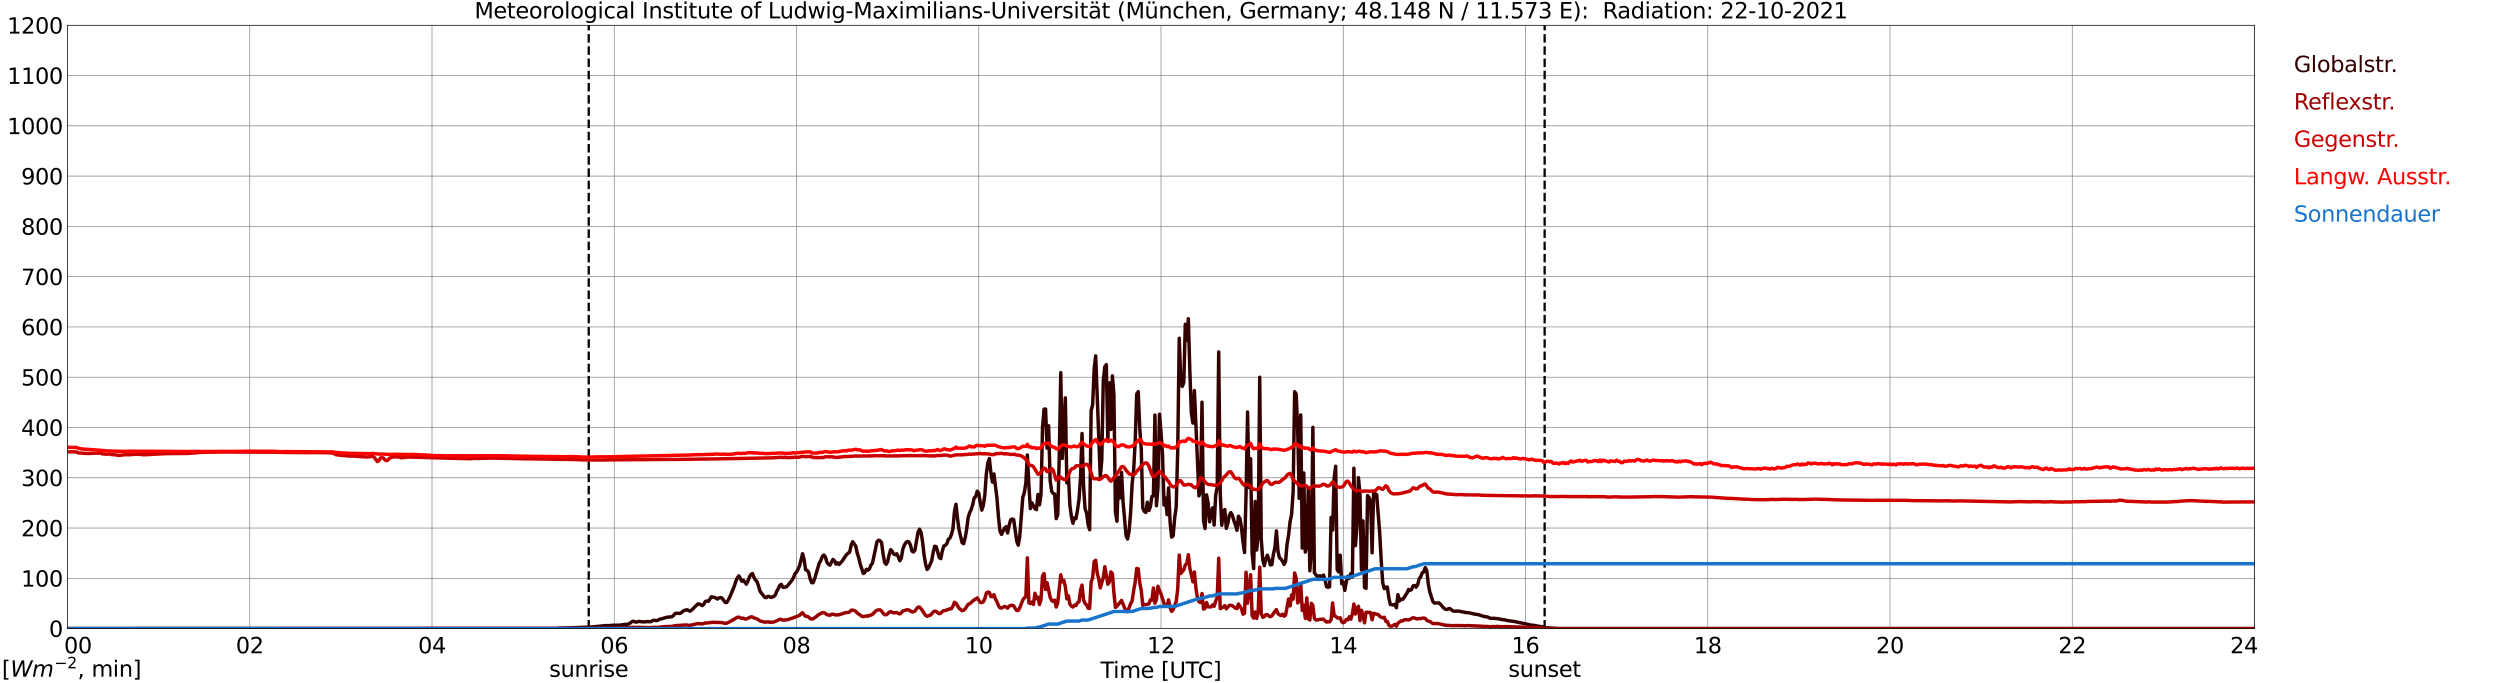 <?xml version="1.0" encoding="utf-8" standalone="no"?>
<!DOCTYPE svg PUBLIC "-//W3C//DTD SVG 1.1//EN"
  "http://www.w3.org/Graphics/SVG/1.1/DTD/svg11.dtd">
<svg xmlns:xlink="http://www.w3.org/1999/xlink" width="1085.4pt" height="296.64pt" viewBox="0 0 1085.4 296.64" xmlns="http://www.w3.org/2000/svg" version="1.1">
 <defs>
  <style type="text/css">*{stroke-linejoin: round; stroke-linecap: butt}</style>
 </defs>
 <g id="figure_1">
  <g id="patch_1">
   <path d="M 0 296.64 
L 1085.4 296.64 
L 1085.4 0 
L 0 0 
z
" style="fill: #ffffff"/>
  </g>
  <g id="axes_1">
   <g id="patch_2">
    <path d="M 29.306 272.909 
L 978.814 272.909 
L 978.814 10.976 
L 29.306 10.976 
z
" style="fill: #ffffff"/>
   </g>
   <g id="patch_3">
    <path d="M 978.814 272.909 
L 978.814 272.909 
L 978.814 10.976 
L 978.814 10.976 
z
" clip-path="url(#pf4a2fc2618)" style="fill: #d3d3d3; opacity: 0.25; stroke: #d3d3d3; stroke-linejoin: miter"/>
   </g>
   <g id="matplotlib.axis_1">
    <g id="xtick_1">
     <g id="line2d_1">
      <path d="M 29.306 272.909 
L 29.306 10.976 
" clip-path="url(#pf4a2fc2618)" style="fill: none; stroke: #808080; stroke-width: 0.3; stroke-linecap: square"/>
     </g>
     <g id="line2d_2"/>
     <g id="text_1">
      <!--    00 -->
      <g transform="translate(18.733 283.627) scale(0.095 -0.095)">
       <defs>
        <path id="DejaVuSans-20" transform="scale(0.016)"/>
        <path id="DejaVuSans-30" d="M 2034 4250 
Q 1547 4250 1301 3770 
Q 1056 3291 1056 2328 
Q 1056 1369 1301 889 
Q 1547 409 2034 409 
Q 2525 409 2770 889 
Q 3016 1369 3016 2328 
Q 3016 3291 2770 3770 
Q 2525 4250 2034 4250 
z
M 2034 4750 
Q 2819 4750 3233 4129 
Q 3647 3509 3647 2328 
Q 3647 1150 3233 529 
Q 2819 -91 2034 -91 
Q 1250 -91 836 529 
Q 422 1150 422 2328 
Q 422 3509 836 4129 
Q 1250 4750 2034 4750 
z
" transform="scale(0.016)"/>
       </defs>
       <use xlink:href="#DejaVuSans-20"/>
       <use xlink:href="#DejaVuSans-20" transform="translate(31.787 0)"/>
       <use xlink:href="#DejaVuSans-20" transform="translate(63.574 0)"/>
       <use xlink:href="#DejaVuSans-30" transform="translate(95.361 0)"/>
       <use xlink:href="#DejaVuSans-30" transform="translate(158.984 0)"/>
      </g>
     </g>
    </g>
    <g id="xtick_2">
     <g id="line2d_3">
      <path d="M 108.431 272.909 
L 108.431 10.976 
" clip-path="url(#pf4a2fc2618)" style="fill: none; stroke: #808080; stroke-width: 0.3; stroke-linecap: square"/>
     </g>
     <g id="line2d_4"/>
     <g id="text_2">
      <!-- 02 -->
      <g transform="translate(102.387 283.627) scale(0.095 -0.095)">
       <defs>
        <path id="DejaVuSans-32" d="M 1228 531 
L 3431 531 
L 3431 0 
L 469 0 
L 469 531 
Q 828 903 1448 1529 
Q 2069 2156 2228 2338 
Q 2531 2678 2651 2914 
Q 2772 3150 2772 3378 
Q 2772 3750 2511 3984 
Q 2250 4219 1831 4219 
Q 1534 4219 1204 4116 
Q 875 4013 500 3803 
L 500 4441 
Q 881 4594 1212 4672 
Q 1544 4750 1819 4750 
Q 2544 4750 2975 4387 
Q 3406 4025 3406 3419 
Q 3406 3131 3298 2873 
Q 3191 2616 2906 2266 
Q 2828 2175 2409 1742 
Q 1991 1309 1228 531 
z
" transform="scale(0.016)"/>
       </defs>
       <use xlink:href="#DejaVuSans-30"/>
       <use xlink:href="#DejaVuSans-32" transform="translate(63.623 0)"/>
      </g>
     </g>
    </g>
    <g id="xtick_3">
     <g id="line2d_5">
      <path d="M 187.557 272.909 
L 187.557 10.976 
" clip-path="url(#pf4a2fc2618)" style="fill: none; stroke: #808080; stroke-width: 0.3; stroke-linecap: square"/>
     </g>
     <g id="line2d_6"/>
     <g id="text_3">
      <!-- 04 -->
      <g transform="translate(181.513 283.627) scale(0.095 -0.095)">
       <defs>
        <path id="DejaVuSans-34" d="M 2419 4116 
L 825 1625 
L 2419 1625 
L 2419 4116 
z
M 2253 4666 
L 3047 4666 
L 3047 1625 
L 3713 1625 
L 3713 1100 
L 3047 1100 
L 3047 0 
L 2419 0 
L 2419 1100 
L 313 1100 
L 313 1709 
L 2253 4666 
z
" transform="scale(0.016)"/>
       </defs>
       <use xlink:href="#DejaVuSans-30"/>
       <use xlink:href="#DejaVuSans-34" transform="translate(63.623 0)"/>
      </g>
     </g>
    </g>
    <g id="xtick_4">
     <g id="line2d_7">
      <path d="M 266.683 272.909 
L 266.683 10.976 
" clip-path="url(#pf4a2fc2618)" style="fill: none; stroke: #808080; stroke-width: 0.3; stroke-linecap: square"/>
     </g>
     <g id="line2d_8"/>
     <g id="text_4">
      <!-- 06 -->
      <g transform="translate(260.638 283.627) scale(0.095 -0.095)">
       <defs>
        <path id="DejaVuSans-36" d="M 2113 2584 
Q 1688 2584 1439 2293 
Q 1191 2003 1191 1497 
Q 1191 994 1439 701 
Q 1688 409 2113 409 
Q 2538 409 2786 701 
Q 3034 994 3034 1497 
Q 3034 2003 2786 2293 
Q 2538 2584 2113 2584 
z
M 3366 4563 
L 3366 3988 
Q 3128 4100 2886 4159 
Q 2644 4219 2406 4219 
Q 1781 4219 1451 3797 
Q 1122 3375 1075 2522 
Q 1259 2794 1537 2939 
Q 1816 3084 2150 3084 
Q 2853 3084 3261 2657 
Q 3669 2231 3669 1497 
Q 3669 778 3244 343 
Q 2819 -91 2113 -91 
Q 1303 -91 875 529 
Q 447 1150 447 2328 
Q 447 3434 972 4092 
Q 1497 4750 2381 4750 
Q 2619 4750 2861 4703 
Q 3103 4656 3366 4563 
z
" transform="scale(0.016)"/>
       </defs>
       <use xlink:href="#DejaVuSans-30"/>
       <use xlink:href="#DejaVuSans-36" transform="translate(63.623 0)"/>
      </g>
     </g>
    </g>
    <g id="xtick_5">
     <g id="line2d_9">
      <path d="M 345.808 272.909 
L 345.808 10.976 
" clip-path="url(#pf4a2fc2618)" style="fill: none; stroke: #808080; stroke-width: 0.3; stroke-linecap: square"/>
     </g>
     <g id="line2d_10"/>
     <g id="text_5">
      <!-- 08 -->
      <g transform="translate(339.764 283.627) scale(0.095 -0.095)">
       <defs>
        <path id="DejaVuSans-38" d="M 2034 2216 
Q 1584 2216 1326 1975 
Q 1069 1734 1069 1313 
Q 1069 891 1326 650 
Q 1584 409 2034 409 
Q 2484 409 2743 651 
Q 3003 894 3003 1313 
Q 3003 1734 2745 1975 
Q 2488 2216 2034 2216 
z
M 1403 2484 
Q 997 2584 770 2862 
Q 544 3141 544 3541 
Q 544 4100 942 4425 
Q 1341 4750 2034 4750 
Q 2731 4750 3128 4425 
Q 3525 4100 3525 3541 
Q 3525 3141 3298 2862 
Q 3072 2584 2669 2484 
Q 3125 2378 3379 2068 
Q 3634 1759 3634 1313 
Q 3634 634 3220 271 
Q 2806 -91 2034 -91 
Q 1263 -91 848 271 
Q 434 634 434 1313 
Q 434 1759 690 2068 
Q 947 2378 1403 2484 
z
M 1172 3481 
Q 1172 3119 1398 2916 
Q 1625 2713 2034 2713 
Q 2441 2713 2670 2916 
Q 2900 3119 2900 3481 
Q 2900 3844 2670 4047 
Q 2441 4250 2034 4250 
Q 1625 4250 1398 4047 
Q 1172 3844 1172 3481 
z
" transform="scale(0.016)"/>
       </defs>
       <use xlink:href="#DejaVuSans-30"/>
       <use xlink:href="#DejaVuSans-38" transform="translate(63.623 0)"/>
      </g>
     </g>
    </g>
    <g id="xtick_6">
     <g id="line2d_11">
      <path d="M 424.934 272.909 
L 424.934 10.976 
" clip-path="url(#pf4a2fc2618)" style="fill: none; stroke: #808080; stroke-width: 0.3; stroke-linecap: square"/>
     </g>
     <g id="line2d_12"/>
     <g id="text_6">
      <!-- 10 -->
      <g transform="translate(418.89 283.627) scale(0.095 -0.095)">
       <defs>
        <path id="DejaVuSans-31" d="M 794 531 
L 1825 531 
L 1825 4091 
L 703 3866 
L 703 4441 
L 1819 4666 
L 2450 4666 
L 2450 531 
L 3481 531 
L 3481 0 
L 794 0 
L 794 531 
z
" transform="scale(0.016)"/>
       </defs>
       <use xlink:href="#DejaVuSans-31"/>
       <use xlink:href="#DejaVuSans-30" transform="translate(63.623 0)"/>
      </g>
     </g>
    </g>
    <g id="xtick_7">
     <g id="line2d_13">
      <path d="M 504.06 272.909 
L 504.06 10.976 
" clip-path="url(#pf4a2fc2618)" style="fill: none; stroke: #808080; stroke-width: 0.3; stroke-linecap: square"/>
     </g>
     <g id="line2d_14"/>
     <g id="text_7">
      <!-- 12 -->
      <g transform="translate(498.015 283.627) scale(0.095 -0.095)">
       <use xlink:href="#DejaVuSans-31"/>
       <use xlink:href="#DejaVuSans-32" transform="translate(63.623 0)"/>
      </g>
     </g>
    </g>
    <g id="xtick_8">
     <g id="line2d_15">
      <path d="M 583.185 272.909 
L 583.185 10.976 
" clip-path="url(#pf4a2fc2618)" style="fill: none; stroke: #808080; stroke-width: 0.3; stroke-linecap: square"/>
     </g>
     <g id="line2d_16"/>
     <g id="text_8">
      <!-- 14 -->
      <g transform="translate(577.141 283.627) scale(0.095 -0.095)">
       <use xlink:href="#DejaVuSans-31"/>
       <use xlink:href="#DejaVuSans-34" transform="translate(63.623 0)"/>
      </g>
     </g>
    </g>
    <g id="xtick_9">
     <g id="line2d_17">
      <path d="M 662.311 272.909 
L 662.311 10.976 
" clip-path="url(#pf4a2fc2618)" style="fill: none; stroke: #808080; stroke-width: 0.3; stroke-linecap: square"/>
     </g>
     <g id="line2d_18"/>
     <g id="text_9">
      <!-- 16 -->
      <g transform="translate(656.267 283.627) scale(0.095 -0.095)">
       <use xlink:href="#DejaVuSans-31"/>
       <use xlink:href="#DejaVuSans-36" transform="translate(63.623 0)"/>
      </g>
     </g>
    </g>
    <g id="xtick_10">
     <g id="line2d_19">
      <path d="M 741.437 272.909 
L 741.437 10.976 
" clip-path="url(#pf4a2fc2618)" style="fill: none; stroke: #808080; stroke-width: 0.3; stroke-linecap: square"/>
     </g>
     <g id="line2d_20"/>
     <g id="text_10">
      <!-- 18 -->
      <g transform="translate(735.392 283.627) scale(0.095 -0.095)">
       <use xlink:href="#DejaVuSans-31"/>
       <use xlink:href="#DejaVuSans-38" transform="translate(63.623 0)"/>
      </g>
     </g>
    </g>
    <g id="xtick_11">
     <g id="line2d_21">
      <path d="M 820.562 272.909 
L 820.562 10.976 
" clip-path="url(#pf4a2fc2618)" style="fill: none; stroke: #808080; stroke-width: 0.3; stroke-linecap: square"/>
     </g>
     <g id="line2d_22"/>
     <g id="text_11">
      <!-- 20 -->
      <g transform="translate(814.518 283.627) scale(0.095 -0.095)">
       <use xlink:href="#DejaVuSans-32"/>
       <use xlink:href="#DejaVuSans-30" transform="translate(63.623 0)"/>
      </g>
     </g>
    </g>
    <g id="xtick_12">
     <g id="line2d_23">
      <path d="M 899.688 272.909 
L 899.688 10.976 
" clip-path="url(#pf4a2fc2618)" style="fill: none; stroke: #808080; stroke-width: 0.3; stroke-linecap: square"/>
     </g>
     <g id="line2d_24"/>
     <g id="text_12">
      <!-- 22 -->
      <g transform="translate(893.644 283.627) scale(0.095 -0.095)">
       <use xlink:href="#DejaVuSans-32"/>
       <use xlink:href="#DejaVuSans-32" transform="translate(63.623 0)"/>
      </g>
     </g>
    </g>
    <g id="xtick_13">
     <g id="line2d_25">
      <path d="M 978.814 272.909 
L 978.814 10.976 
" clip-path="url(#pf4a2fc2618)" style="fill: none; stroke: #808080; stroke-width: 0.3; stroke-linecap: square"/>
     </g>
     <g id="line2d_26"/>
     <g id="text_13">
      <!-- 24    -->
      <g transform="translate(968.241 283.627) scale(0.095 -0.095)">
       <use xlink:href="#DejaVuSans-32"/>
       <use xlink:href="#DejaVuSans-34" transform="translate(63.623 0)"/>
       <use xlink:href="#DejaVuSans-20" transform="translate(127.246 0)"/>
       <use xlink:href="#DejaVuSans-20" transform="translate(159.033 0)"/>
       <use xlink:href="#DejaVuSans-20" transform="translate(190.82 0)"/>
      </g>
     </g>
    </g>
    <g id="text_14">
     <!-- Time [UTC] -->
     <g transform="translate(477.806 294.322) scale(0.095 -0.095)">
      <defs>
       <path id="DejaVuSans-54" d="M -19 4666 
L 3928 4666 
L 3928 4134 
L 2272 4134 
L 2272 0 
L 1638 0 
L 1638 4134 
L -19 4134 
L -19 4666 
z
" transform="scale(0.016)"/>
       <path id="DejaVuSans-69" d="M 603 3500 
L 1178 3500 
L 1178 0 
L 603 0 
L 603 3500 
z
M 603 4863 
L 1178 4863 
L 1178 4134 
L 603 4134 
L 603 4863 
z
" transform="scale(0.016)"/>
       <path id="DejaVuSans-6d" d="M 3328 2828 
Q 3544 3216 3844 3400 
Q 4144 3584 4550 3584 
Q 5097 3584 5394 3201 
Q 5691 2819 5691 2113 
L 5691 0 
L 5113 0 
L 5113 2094 
Q 5113 2597 4934 2840 
Q 4756 3084 4391 3084 
Q 3944 3084 3684 2787 
Q 3425 2491 3425 1978 
L 3425 0 
L 2847 0 
L 2847 2094 
Q 2847 2600 2669 2842 
Q 2491 3084 2119 3084 
Q 1678 3084 1418 2786 
Q 1159 2488 1159 1978 
L 1159 0 
L 581 0 
L 581 3500 
L 1159 3500 
L 1159 2956 
Q 1356 3278 1631 3431 
Q 1906 3584 2284 3584 
Q 2666 3584 2933 3390 
Q 3200 3197 3328 2828 
z
" transform="scale(0.016)"/>
       <path id="DejaVuSans-65" d="M 3597 1894 
L 3597 1613 
L 953 1613 
Q 991 1019 1311 708 
Q 1631 397 2203 397 
Q 2534 397 2845 478 
Q 3156 559 3463 722 
L 3463 178 
Q 3153 47 2828 -22 
Q 2503 -91 2169 -91 
Q 1331 -91 842 396 
Q 353 884 353 1716 
Q 353 2575 817 3079 
Q 1281 3584 2069 3584 
Q 2775 3584 3186 3129 
Q 3597 2675 3597 1894 
z
M 3022 2063 
Q 3016 2534 2758 2815 
Q 2500 3097 2075 3097 
Q 1594 3097 1305 2825 
Q 1016 2553 972 2059 
L 3022 2063 
z
" transform="scale(0.016)"/>
       <path id="DejaVuSans-5b" d="M 550 4863 
L 1875 4863 
L 1875 4416 
L 1125 4416 
L 1125 -397 
L 1875 -397 
L 1875 -844 
L 550 -844 
L 550 4863 
z
" transform="scale(0.016)"/>
       <path id="DejaVuSans-55" d="M 556 4666 
L 1191 4666 
L 1191 1831 
Q 1191 1081 1462 751 
Q 1734 422 2344 422 
Q 2950 422 3222 751 
Q 3494 1081 3494 1831 
L 3494 4666 
L 4128 4666 
L 4128 1753 
Q 4128 841 3676 375 
Q 3225 -91 2344 -91 
Q 1459 -91 1007 375 
Q 556 841 556 1753 
L 556 4666 
z
" transform="scale(0.016)"/>
       <path id="DejaVuSans-43" d="M 4122 4306 
L 4122 3641 
Q 3803 3938 3442 4084 
Q 3081 4231 2675 4231 
Q 1875 4231 1450 3742 
Q 1025 3253 1025 2328 
Q 1025 1406 1450 917 
Q 1875 428 2675 428 
Q 3081 428 3442 575 
Q 3803 722 4122 1019 
L 4122 359 
Q 3791 134 3420 21 
Q 3050 -91 2638 -91 
Q 1578 -91 968 557 
Q 359 1206 359 2328 
Q 359 3453 968 4101 
Q 1578 4750 2638 4750 
Q 3056 4750 3426 4639 
Q 3797 4528 4122 4306 
z
" transform="scale(0.016)"/>
       <path id="DejaVuSans-5d" d="M 1947 4863 
L 1947 -844 
L 622 -844 
L 622 -397 
L 1369 -397 
L 1369 4416 
L 622 4416 
L 622 4863 
L 1947 4863 
z
" transform="scale(0.016)"/>
      </defs>
      <use xlink:href="#DejaVuSans-54"/>
      <use xlink:href="#DejaVuSans-69" transform="translate(57.959 0)"/>
      <use xlink:href="#DejaVuSans-6d" transform="translate(85.742 0)"/>
      <use xlink:href="#DejaVuSans-65" transform="translate(183.154 0)"/>
      <use xlink:href="#DejaVuSans-20" transform="translate(244.678 0)"/>
      <use xlink:href="#DejaVuSans-5b" transform="translate(276.465 0)"/>
      <use xlink:href="#DejaVuSans-55" transform="translate(315.479 0)"/>
      <use xlink:href="#DejaVuSans-54" transform="translate(388.672 0)"/>
      <use xlink:href="#DejaVuSans-43" transform="translate(443.881 0)"/>
      <use xlink:href="#DejaVuSans-5d" transform="translate(513.705 0)"/>
     </g>
    </g>
   </g>
   <g id="matplotlib.axis_2">
    <g id="ytick_1">
     <g id="line2d_27">
      <path d="M 29.306 272.909 
L 978.814 272.909 
" clip-path="url(#pf4a2fc2618)" style="fill: none; stroke: #808080; stroke-width: 0.3; stroke-linecap: square"/>
     </g>
     <g id="line2d_28"/>
     <g id="text_15">
      <!-- 0 -->
      <g transform="translate(21.261 276.518) scale(0.095 -0.095)">
       <use xlink:href="#DejaVuSans-30"/>
      </g>
     </g>
    </g>
    <g id="ytick_2">
     <g id="line2d_29">
      <path d="M 29.306 251.081 
L 978.814 251.081 
" clip-path="url(#pf4a2fc2618)" style="fill: none; stroke: #808080; stroke-width: 0.3; stroke-linecap: square"/>
     </g>
     <g id="line2d_30"/>
     <g id="text_16">
      <!-- 100 -->
      <g transform="translate(9.173 254.69) scale(0.095 -0.095)">
       <use xlink:href="#DejaVuSans-31"/>
       <use xlink:href="#DejaVuSans-30" transform="translate(63.623 0)"/>
       <use xlink:href="#DejaVuSans-30" transform="translate(127.246 0)"/>
      </g>
     </g>
    </g>
    <g id="ytick_3">
     <g id="line2d_31">
      <path d="M 29.306 229.253 
L 978.814 229.253 
" clip-path="url(#pf4a2fc2618)" style="fill: none; stroke: #808080; stroke-width: 0.3; stroke-linecap: square"/>
     </g>
     <g id="line2d_32"/>
     <g id="text_17">
      <!-- 200 -->
      <g transform="translate(9.173 232.863) scale(0.095 -0.095)">
       <use xlink:href="#DejaVuSans-32"/>
       <use xlink:href="#DejaVuSans-30" transform="translate(63.623 0)"/>
       <use xlink:href="#DejaVuSans-30" transform="translate(127.246 0)"/>
      </g>
     </g>
    </g>
    <g id="ytick_4">
     <g id="line2d_33">
      <path d="M 29.306 207.426 
L 978.814 207.426 
" clip-path="url(#pf4a2fc2618)" style="fill: none; stroke: #808080; stroke-width: 0.3; stroke-linecap: square"/>
     </g>
     <g id="line2d_34"/>
     <g id="text_18">
      <!-- 300 -->
      <g transform="translate(9.173 211.035) scale(0.095 -0.095)">
       <defs>
        <path id="DejaVuSans-33" d="M 2597 2516 
Q 3050 2419 3304 2112 
Q 3559 1806 3559 1356 
Q 3559 666 3084 287 
Q 2609 -91 1734 -91 
Q 1441 -91 1130 -33 
Q 819 25 488 141 
L 488 750 
Q 750 597 1062 519 
Q 1375 441 1716 441 
Q 2309 441 2620 675 
Q 2931 909 2931 1356 
Q 2931 1769 2642 2001 
Q 2353 2234 1838 2234 
L 1294 2234 
L 1294 2753 
L 1863 2753 
Q 2328 2753 2575 2939 
Q 2822 3125 2822 3475 
Q 2822 3834 2567 4026 
Q 2313 4219 1838 4219 
Q 1578 4219 1281 4162 
Q 984 4106 628 3988 
L 628 4550 
Q 988 4650 1302 4700 
Q 1616 4750 1894 4750 
Q 2613 4750 3031 4423 
Q 3450 4097 3450 3541 
Q 3450 3153 3228 2886 
Q 3006 2619 2597 2516 
z
" transform="scale(0.016)"/>
       </defs>
       <use xlink:href="#DejaVuSans-33"/>
       <use xlink:href="#DejaVuSans-30" transform="translate(63.623 0)"/>
       <use xlink:href="#DejaVuSans-30" transform="translate(127.246 0)"/>
      </g>
     </g>
    </g>
    <g id="ytick_5">
     <g id="line2d_35">
      <path d="M 29.306 185.598 
L 978.814 185.598 
" clip-path="url(#pf4a2fc2618)" style="fill: none; stroke: #808080; stroke-width: 0.3; stroke-linecap: square"/>
     </g>
     <g id="line2d_36"/>
     <g id="text_19">
      <!-- 400 -->
      <g transform="translate(9.173 189.207) scale(0.095 -0.095)">
       <use xlink:href="#DejaVuSans-34"/>
       <use xlink:href="#DejaVuSans-30" transform="translate(63.623 0)"/>
       <use xlink:href="#DejaVuSans-30" transform="translate(127.246 0)"/>
      </g>
     </g>
    </g>
    <g id="ytick_6">
     <g id="line2d_37">
      <path d="M 29.306 163.77 
L 978.814 163.77 
" clip-path="url(#pf4a2fc2618)" style="fill: none; stroke: #808080; stroke-width: 0.3; stroke-linecap: square"/>
     </g>
     <g id="line2d_38"/>
     <g id="text_20">
      <!-- 500 -->
      <g transform="translate(9.173 167.379) scale(0.095 -0.095)">
       <defs>
        <path id="DejaVuSans-35" d="M 691 4666 
L 3169 4666 
L 3169 4134 
L 1269 4134 
L 1269 2991 
Q 1406 3038 1543 3061 
Q 1681 3084 1819 3084 
Q 2600 3084 3056 2656 
Q 3513 2228 3513 1497 
Q 3513 744 3044 326 
Q 2575 -91 1722 -91 
Q 1428 -91 1123 -41 
Q 819 9 494 109 
L 494 744 
Q 775 591 1075 516 
Q 1375 441 1709 441 
Q 2250 441 2565 725 
Q 2881 1009 2881 1497 
Q 2881 1984 2565 2268 
Q 2250 2553 1709 2553 
Q 1456 2553 1204 2497 
Q 953 2441 691 2322 
L 691 4666 
z
" transform="scale(0.016)"/>
       </defs>
       <use xlink:href="#DejaVuSans-35"/>
       <use xlink:href="#DejaVuSans-30" transform="translate(63.623 0)"/>
       <use xlink:href="#DejaVuSans-30" transform="translate(127.246 0)"/>
      </g>
     </g>
    </g>
    <g id="ytick_7">
     <g id="line2d_39">
      <path d="M 29.306 141.942 
L 978.814 141.942 
" clip-path="url(#pf4a2fc2618)" style="fill: none; stroke: #808080; stroke-width: 0.3; stroke-linecap: square"/>
     </g>
     <g id="line2d_40"/>
     <g id="text_21">
      <!-- 600 -->
      <g transform="translate(9.173 145.551) scale(0.095 -0.095)">
       <use xlink:href="#DejaVuSans-36"/>
       <use xlink:href="#DejaVuSans-30" transform="translate(63.623 0)"/>
       <use xlink:href="#DejaVuSans-30" transform="translate(127.246 0)"/>
      </g>
     </g>
    </g>
    <g id="ytick_8">
     <g id="line2d_41">
      <path d="M 29.306 120.114 
L 978.814 120.114 
" clip-path="url(#pf4a2fc2618)" style="fill: none; stroke: #808080; stroke-width: 0.3; stroke-linecap: square"/>
     </g>
     <g id="line2d_42"/>
     <g id="text_22">
      <!-- 700 -->
      <g transform="translate(9.173 123.724) scale(0.095 -0.095)">
       <defs>
        <path id="DejaVuSans-37" d="M 525 4666 
L 3525 4666 
L 3525 4397 
L 1831 0 
L 1172 0 
L 2766 4134 
L 525 4134 
L 525 4666 
z
" transform="scale(0.016)"/>
       </defs>
       <use xlink:href="#DejaVuSans-37"/>
       <use xlink:href="#DejaVuSans-30" transform="translate(63.623 0)"/>
       <use xlink:href="#DejaVuSans-30" transform="translate(127.246 0)"/>
      </g>
     </g>
    </g>
    <g id="ytick_9">
     <g id="line2d_43">
      <path d="M 29.306 98.287 
L 978.814 98.287 
" clip-path="url(#pf4a2fc2618)" style="fill: none; stroke: #808080; stroke-width: 0.3; stroke-linecap: square"/>
     </g>
     <g id="line2d_44"/>
     <g id="text_23">
      <!-- 800 -->
      <g transform="translate(9.173 101.896) scale(0.095 -0.095)">
       <use xlink:href="#DejaVuSans-38"/>
       <use xlink:href="#DejaVuSans-30" transform="translate(63.623 0)"/>
       <use xlink:href="#DejaVuSans-30" transform="translate(127.246 0)"/>
      </g>
     </g>
    </g>
    <g id="ytick_10">
     <g id="line2d_45">
      <path d="M 29.306 76.459 
L 978.814 76.459 
" clip-path="url(#pf4a2fc2618)" style="fill: none; stroke: #808080; stroke-width: 0.3; stroke-linecap: square"/>
     </g>
     <g id="line2d_46"/>
     <g id="text_24">
      <!-- 900 -->
      <g transform="translate(9.173 80.068) scale(0.095 -0.095)">
       <defs>
        <path id="DejaVuSans-39" d="M 703 97 
L 703 672 
Q 941 559 1184 500 
Q 1428 441 1663 441 
Q 2288 441 2617 861 
Q 2947 1281 2994 2138 
Q 2813 1869 2534 1725 
Q 2256 1581 1919 1581 
Q 1219 1581 811 2004 
Q 403 2428 403 3163 
Q 403 3881 828 4315 
Q 1253 4750 1959 4750 
Q 2769 4750 3195 4129 
Q 3622 3509 3622 2328 
Q 3622 1225 3098 567 
Q 2575 -91 1691 -91 
Q 1453 -91 1209 -44 
Q 966 3 703 97 
z
M 1959 2075 
Q 2384 2075 2632 2365 
Q 2881 2656 2881 3163 
Q 2881 3666 2632 3958 
Q 2384 4250 1959 4250 
Q 1534 4250 1286 3958 
Q 1038 3666 1038 3163 
Q 1038 2656 1286 2365 
Q 1534 2075 1959 2075 
z
" transform="scale(0.016)"/>
       </defs>
       <use xlink:href="#DejaVuSans-39"/>
       <use xlink:href="#DejaVuSans-30" transform="translate(63.623 0)"/>
       <use xlink:href="#DejaVuSans-30" transform="translate(127.246 0)"/>
      </g>
     </g>
    </g>
    <g id="ytick_11">
     <g id="line2d_47">
      <path d="M 29.306 54.631 
L 978.814 54.631 
" clip-path="url(#pf4a2fc2618)" style="fill: none; stroke: #808080; stroke-width: 0.3; stroke-linecap: square"/>
     </g>
     <g id="line2d_48"/>
     <g id="text_25">
      <!-- 1000 -->
      <g transform="translate(3.128 58.24) scale(0.095 -0.095)">
       <use xlink:href="#DejaVuSans-31"/>
       <use xlink:href="#DejaVuSans-30" transform="translate(63.623 0)"/>
       <use xlink:href="#DejaVuSans-30" transform="translate(127.246 0)"/>
       <use xlink:href="#DejaVuSans-30" transform="translate(190.869 0)"/>
      </g>
     </g>
    </g>
    <g id="ytick_12">
     <g id="line2d_49">
      <path d="M 29.306 32.803 
L 978.814 32.803 
" clip-path="url(#pf4a2fc2618)" style="fill: none; stroke: #808080; stroke-width: 0.3; stroke-linecap: square"/>
     </g>
     <g id="line2d_50"/>
     <g id="text_26">
      <!-- 1100 -->
      <g transform="translate(3.128 36.413) scale(0.095 -0.095)">
       <use xlink:href="#DejaVuSans-31"/>
       <use xlink:href="#DejaVuSans-31" transform="translate(63.623 0)"/>
       <use xlink:href="#DejaVuSans-30" transform="translate(127.246 0)"/>
       <use xlink:href="#DejaVuSans-30" transform="translate(190.869 0)"/>
      </g>
     </g>
    </g>
    <g id="ytick_13">
     <g id="line2d_51">
      <path d="M 29.306 10.976 
L 978.814 10.976 
" clip-path="url(#pf4a2fc2618)" style="fill: none; stroke: #808080; stroke-width: 0.3; stroke-linecap: square"/>
     </g>
     <g id="line2d_52"/>
     <g id="text_27">
      <!-- 1200 -->
      <g transform="translate(3.128 14.585) scale(0.095 -0.095)">
       <use xlink:href="#DejaVuSans-31"/>
       <use xlink:href="#DejaVuSans-32" transform="translate(63.623 0)"/>
       <use xlink:href="#DejaVuSans-30" transform="translate(127.246 0)"/>
       <use xlink:href="#DejaVuSans-30" transform="translate(190.869 0)"/>
      </g>
     </g>
    </g>
   </g>
   <g id="line2d_53">
    <path d="M 255.605 272.909 
L 255.605 10.976 
" clip-path="url(#pf4a2fc2618)" style="fill: none; stroke-dasharray: 3.7,1.6; stroke-dashoffset: 0; stroke: #000000"/>
   </g>
   <g id="line2d_54">
    <path d="M 670.619 272.909 
L 670.619 10.976 
" clip-path="url(#pf4a2fc2618)" style="fill: none; stroke-dasharray: 3.7,1.6; stroke-dashoffset: 0; stroke: #000000"/>
   </g>
   <g id="line2d_55">
    <path d="M 29.306 272.909 
L 241.626 272.909 
L 242.286 272.773 
L 256.792 272.206 
L 258.111 272.103 
L 262.726 271.617 
L 264.705 271.617 
L 265.364 271.497 
L 269.32 271.394 
L 271.298 271.091 
L 272.617 271.01 
L 273.277 270.726 
L 274.595 269.772 
L 275.255 269.753 
L 275.914 270.097 
L 276.573 270.056 
L 277.233 269.794 
L 278.552 269.936 
L 279.87 270.017 
L 281.189 269.833 
L 281.849 269.936 
L 282.508 269.914 
L 283.827 269.266 
L 285.145 269.469 
L 286.464 268.82 
L 287.783 268.517 
L 289.761 267.93 
L 291.08 267.847 
L 291.739 267.747 
L 292.399 267.22 
L 293.058 266.389 
L 293.717 266.247 
L 295.036 266.328 
L 295.696 266.105 
L 296.355 265.476 
L 297.014 265.031 
L 298.333 264.726 
L 298.992 265.112 
L 299.652 265.335 
L 300.311 264.828 
L 302.949 262.213 
L 303.608 262.233 
L 304.927 262.942 
L 305.586 262.274 
L 306.246 261.12 
L 306.905 260.936 
L 307.564 261.017 
L 308.883 259.092 
L 309.543 259.275 
L 310.202 259.314 
L 311.521 260.085 
L 312.18 259.579 
L 312.839 259.437 
L 313.499 259.701 
L 314.818 261.504 
L 315.477 261.606 
L 316.136 260.591 
L 316.796 259.314 
L 318.774 254.593 
L 319.433 252.465 
L 320.093 250.985 
L 320.752 250.014 
L 321.411 251.007 
L 322.071 252.365 
L 322.73 251.917 
L 324.049 253.641 
L 324.708 252.282 
L 325.368 250.52 
L 326.027 249.405 
L 326.686 249.02 
L 327.346 250.701 
L 328.005 251.797 
L 328.665 252.526 
L 329.324 254.432 
L 329.983 256.721 
L 331.961 259.275 
L 332.621 259.498 
L 333.28 258.93 
L 333.94 258.991 
L 334.599 259.336 
L 335.258 259.256 
L 335.918 258.95 
L 336.577 258.363 
L 337.236 256.702 
L 337.896 255.567 
L 338.555 254.106 
L 339.215 253.7 
L 339.874 254.977 
L 340.533 254.977 
L 341.193 254.857 
L 341.852 254.39 
L 343.83 251.939 
L 344.49 250.782 
L 345.149 249.06 
L 345.808 248.392 
L 346.468 247.196 
L 347.127 245.696 
L 348.446 240.427 
L 349.105 242.959 
L 349.765 247.357 
L 350.424 247.641 
L 351.083 248.492 
L 351.743 251.371 
L 352.402 252.971 
L 353.062 252.952 
L 353.721 251.107 
L 355.699 244.458 
L 356.359 243.345 
L 357.018 241.582 
L 357.677 240.973 
L 358.337 241.824 
L 358.996 244.033 
L 359.655 244.967 
L 360.315 245.371 
L 361.634 242.878 
L 362.293 243.465 
L 362.952 244.906 
L 363.612 244.317 
L 364.271 245.087 
L 365.59 243.668 
L 367.568 240.711 
L 368.887 239.676 
L 369.546 236.635 
L 370.206 235.197 
L 371.524 237.061 
L 372.184 240.182 
L 372.843 242.23 
L 373.502 245.006 
L 374.821 248.979 
L 375.481 248.553 
L 376.14 247.154 
L 376.799 247.56 
L 377.459 247.012 
L 378.118 245.351 
L 378.777 244.561 
L 380.756 235.238 
L 381.415 234.549 
L 382.074 234.752 
L 382.734 235.542 
L 383.393 240.488 
L 384.053 244.175 
L 384.712 244.987 
L 385.371 243.871 
L 386.031 240.811 
L 386.69 238.622 
L 387.349 239.373 
L 388.009 240.547 
L 388.668 240.831 
L 389.328 240.427 
L 389.987 241.743 
L 390.646 243.446 
L 391.306 242.372 
L 391.965 238.46 
L 392.624 236.697 
L 393.284 235.583 
L 393.943 235.075 
L 394.603 235.3 
L 395.262 236.596 
L 395.921 239.25 
L 396.581 239.656 
L 397.24 238.764 
L 398.559 231.163 
L 399.218 229.766 
L 399.878 231.163 
L 400.537 235.177 
L 401.196 240.933 
L 401.856 244.945 
L 402.515 247.235 
L 403.175 246.467 
L 404.493 243.465 
L 405.153 239.859 
L 405.812 237.164 
L 406.471 237.345 
L 407.79 242.068 
L 408.45 242.514 
L 409.109 239.27 
L 409.768 237.061 
L 410.428 236.738 
L 411.087 236.048 
L 411.746 234.143 
L 412.406 233.636 
L 413.065 232.117 
L 413.725 229.482 
L 414.384 222.124 
L 415.043 218.944 
L 415.703 225.023 
L 416.362 229.928 
L 417.681 235.562 
L 418.34 236.068 
L 419 233.697 
L 419.659 229.989 
L 420.318 224.781 
L 420.978 222.55 
L 421.637 221.315 
L 422.297 219.086 
L 422.956 216.126 
L 423.615 215.639 
L 424.275 213.247 
L 424.934 214.098 
L 425.593 218.174 
L 426.253 221.476 
L 426.912 219.429 
L 427.572 214.971 
L 428.231 205.73 
L 428.89 200.986 
L 429.55 199.081 
L 430.209 205.365 
L 430.869 209.335 
L 431.528 205.769 
L 432.847 216.349 
L 433.506 224.639 
L 434.165 230.618 
L 434.825 232.014 
L 436.144 229.279 
L 436.803 228.67 
L 437.462 231.388 
L 438.122 228.164 
L 438.781 225.732 
L 439.44 225.307 
L 440.1 225.591 
L 441.419 234.913 
L 442.078 236.697 
L 442.737 232.807 
L 444.056 215.943 
L 444.716 213.897 
L 445.375 209.661 
L 446.034 197.542 
L 446.694 210.754 
L 447.353 220.808 
L 448.012 218.315 
L 449.331 220.869 
L 449.991 221.253 
L 450.65 214.688 
L 451.309 219.186 
L 451.969 214.443 
L 452.628 185.482 
L 453.287 177.639 
L 453.947 177.598 
L 454.606 194.602 
L 455.266 184.853 
L 455.925 208.587 
L 456.584 213.308 
L 457.244 214.221 
L 457.903 214.524 
L 458.563 225.165 
L 459.222 223.504 
L 459.881 198.513 
L 460.541 161.768 
L 461.2 199.061 
L 462.519 172.735 
L 463.178 209.661 
L 463.838 205.891 
L 464.497 219.287 
L 465.156 224.274 
L 465.816 227.171 
L 466.475 224.842 
L 467.134 225.165 
L 467.794 221.518 
L 468.453 216.936 
L 469.113 207.532 
L 469.772 188.197 
L 470.431 210.776 
L 471.091 220.828 
L 471.75 222.733 
L 472.409 227.78 
L 473.069 229.989 
L 473.728 178.327 
L 474.388 175.653 
L 475.047 159.985 
L 475.706 154.513 
L 477.685 207.168 
L 478.344 199.81 
L 479.003 165.396 
L 479.663 159.236 
L 480.322 158.304 
L 480.981 191.338 
L 481.641 166.208 
L 482.3 186.456 
L 482.96 163.209 
L 483.619 171.497 
L 484.278 222.369 
L 484.938 226.28 
L 485.597 207.31 
L 486.256 216.187 
L 486.916 205.04 
L 487.575 217.809 
L 488.894 232.604 
L 489.553 234.023 
L 490.213 230.454 
L 490.872 222.489 
L 491.532 210.025 
L 492.191 203.985 
L 492.85 191.867 
L 493.51 171.071 
L 494.169 170.039 
L 494.828 185.866 
L 495.488 195.047 
L 496.147 220.605 
L 496.807 222.024 
L 497.466 222.511 
L 498.125 218.051 
L 498.785 221.638 
L 499.444 220.079 
L 500.103 215.578 
L 500.763 215.214 
L 501.422 180.232 
L 502.082 219.551 
L 502.741 211.627 
L 503.4 179.827 
L 504.06 187.691 
L 504.719 197.278 
L 505.379 219.287 
L 506.038 216.207 
L 506.697 223.423 
L 507.357 211.85 
L 508.016 226.848 
L 508.675 233.211 
L 509.335 232.623 
L 509.994 224.923 
L 510.654 220.138 
L 511.313 195.534 
L 511.972 146.853 
L 512.632 164.809 
L 513.291 167.769 
L 513.95 166.086 
L 514.61 140.792 
L 515.269 147.705 
L 515.929 138.38 
L 516.588 161.242 
L 517.247 179.342 
L 517.907 183.679 
L 518.566 169.572 
L 520.544 215.275 
L 521.204 213.472 
L 521.863 174.599 
L 522.522 225.894 
L 523.182 229.482 
L 523.841 214.829 
L 524.501 218.377 
L 525.16 226.542 
L 525.819 222.063 
L 526.479 220.463 
L 527.138 227.961 
L 527.797 215.032 
L 528.457 211.547 
L 529.116 152.791 
L 529.776 213.956 
L 530.435 228.064 
L 531.094 222.288 
L 531.754 221.234 
L 532.413 229.402 
L 533.073 227.212 
L 533.732 223.707 
L 534.391 222.572 
L 535.051 223.685 
L 535.71 226.077 
L 536.369 227.902 
L 537.029 230.253 
L 537.688 224.111 
L 538.348 225.246 
L 539.007 229.179 
L 539.666 235.38 
L 540.326 239.899 
L 540.985 214.465 
L 541.644 178.875 
L 542.304 211.667 
L 542.963 199.142 
L 543.623 240.346 
L 544.282 246.851 
L 544.941 217.687 
L 545.601 238.785 
L 546.26 232.198 
L 546.919 163.777 
L 547.579 233.942 
L 548.238 243.081 
L 548.898 245.574 
L 549.557 242.758 
L 550.216 241.075 
L 550.876 242.736 
L 551.535 245.27 
L 552.195 245.129 
L 552.854 240.689 
L 553.513 237.67 
L 554.173 230.476 
L 554.832 239.27 
L 555.491 242.169 
L 556.151 242.697 
L 556.81 243.668 
L 557.47 245.026 
L 558.129 243.913 
L 558.788 236.232 
L 559.448 232.44 
L 560.107 226.462 
L 560.766 223.259 
L 561.426 213.553 
L 562.085 170.059 
L 562.745 170.991 
L 563.404 186.253 
L 564.063 216.368 
L 564.723 180.152 
L 565.382 237.954 
L 566.042 205.343 
L 566.701 239.718 
L 567.36 237.144 
L 568.02 211.83 
L 568.679 247.803 
L 569.338 239.008 
L 569.998 185.524 
L 570.657 248.737 
L 571.317 249.505 
L 571.976 250.581 
L 572.635 250.033 
L 573.295 250.014 
L 573.954 250.601 
L 574.613 249.647 
L 575.273 251.694 
L 575.932 254.755 
L 576.592 254.977 
L 577.251 254.755 
L 577.91 224.639 
L 578.57 230.15 
L 579.229 207.594 
L 579.889 202.425 
L 580.548 247.318 
L 581.207 248.331 
L 581.867 241.056 
L 582.526 253.438 
L 583.185 252.668 
L 583.845 256.315 
L 584.504 252.587 
L 585.164 250.214 
L 585.823 251.046 
L 586.482 249.04 
L 587.142 250.52 
L 587.801 203.298 
L 588.46 236.88 
L 589.12 228.712 
L 589.779 207.371 
L 590.439 214.301 
L 591.098 247.499 
L 591.757 226.158 
L 592.417 255.06 
L 593.076 255.444 
L 593.736 215.174 
L 594.395 216.004 
L 595.054 217.645 
L 595.714 240.001 
L 596.373 213.897 
L 597.692 214.749 
L 599.011 231.488 
L 599.67 243.446 
L 600.329 253.074 
L 600.989 255.586 
L 601.648 254.958 
L 602.307 254.857 
L 602.967 259.437 
L 603.626 262.436 
L 604.945 262.68 
L 605.604 262.335 
L 606.264 263.876 
L 606.923 258.16 
L 607.582 260.936 
L 608.242 260.126 
L 608.901 260.288 
L 609.561 259.456 
L 610.879 257.47 
L 611.539 255.931 
L 612.198 256.376 
L 612.858 255.89 
L 613.517 254.39 
L 614.176 254.167 
L 614.836 254.918 
L 615.495 253.842 
L 616.154 251.188 
L 616.814 250.459 
L 617.473 248.676 
L 618.133 248.289 
L 618.792 246.425 
L 619.451 247.783 
L 620.111 253.58 
L 620.77 257.044 
L 622.089 261.139 
L 622.748 261.829 
L 624.726 261.748 
L 625.386 262.335 
L 626.705 263.876 
L 627.364 264.383 
L 628.023 264.645 
L 629.342 264.16 
L 630.001 264.586 
L 630.661 265.193 
L 631.32 265.354 
L 633.298 265.315 
L 635.276 265.719 
L 636.595 265.963 
L 637.914 266.064 
L 639.233 266.408 
L 640.552 266.673 
L 641.87 266.854 
L 643.189 267.301 
L 644.508 267.727 
L 645.167 267.747 
L 645.827 267.888 
L 647.145 268.476 
L 648.464 268.436 
L 650.442 268.639 
L 651.761 268.923 
L 653.739 269.205 
L 654.399 269.408 
L 657.695 269.875 
L 664.949 271.435 
L 665.608 271.435 
L 667.586 271.841 
L 669.564 272.103 
L 670.224 272.267 
L 670.883 272.57 
L 672.202 272.59 
L 676.817 272.909 
L 978.154 272.909 
L 978.154 272.909 
" clip-path="url(#pf4a2fc2618)" style="fill: none; stroke: #330000; stroke-width: 1.5; stroke-linecap: square"/>
   </g>
   <g id="line2d_56">
    <path d="M 29.306 272.909 
L 265.364 272.8 
L 273.936 272.435 
L 274.595 272.333 
L 276.573 272.435 
L 277.233 272.354 
L 280.53 272.455 
L 282.508 272.474 
L 283.827 272.354 
L 285.145 272.394 
L 288.442 272.071 
L 291.739 271.948 
L 293.058 271.623 
L 296.355 271.442 
L 297.674 271.339 
L 298.333 271.361 
L 298.992 271.503 
L 299.652 271.481 
L 302.949 270.733 
L 304.927 270.894 
L 306.246 270.449 
L 306.905 270.488 
L 309.543 270.165 
L 313.499 270.307 
L 314.818 270.671 
L 315.477 270.571 
L 316.796 269.942 
L 318.774 268.807 
L 320.093 268.037 
L 320.752 267.915 
L 321.411 268.24 
L 322.071 268.421 
L 322.73 268.382 
L 323.39 268.746 
L 324.049 268.746 
L 326.027 267.814 
L 326.686 267.853 
L 327.346 268.279 
L 328.665 268.665 
L 329.983 269.578 
L 331.302 269.921 
L 331.961 270.124 
L 333.28 269.982 
L 334.599 270.185 
L 335.918 270.062 
L 337.236 269.536 
L 338.555 268.888 
L 339.215 268.949 
L 339.874 269.233 
L 341.852 269.069 
L 344.49 268.198 
L 347.127 267.166 
L 347.787 266.476 
L 348.446 266.031 
L 349.105 266.943 
L 349.765 267.57 
L 350.424 267.592 
L 351.083 267.936 
L 351.743 268.563 
L 352.402 268.766 
L 353.062 268.604 
L 354.38 267.712 
L 355.04 267.085 
L 357.018 265.989 
L 357.677 265.989 
L 358.337 266.315 
L 358.996 266.841 
L 360.315 267.144 
L 360.974 266.74 
L 361.634 266.618 
L 362.952 267.044 
L 363.612 266.86 
L 364.271 266.943 
L 366.909 266.031 
L 368.227 265.889 
L 368.887 265.625 
L 369.546 264.935 
L 370.206 264.896 
L 370.865 265.038 
L 371.524 265.422 
L 372.184 266.151 
L 373.502 267.063 
L 374.162 267.57 
L 374.821 267.733 
L 376.14 267.369 
L 376.799 267.55 
L 377.459 267.186 
L 378.118 267.063 
L 378.777 266.74 
L 380.096 265.361 
L 380.756 264.915 
L 382.074 264.754 
L 382.734 265.241 
L 383.393 266.254 
L 384.053 266.86 
L 384.712 266.902 
L 385.371 266.496 
L 386.031 265.808 
L 386.69 265.544 
L 388.009 266.07 
L 389.328 265.95 
L 389.987 266.334 
L 390.646 266.537 
L 391.306 266.051 
L 391.965 265.28 
L 393.943 264.693 
L 394.603 264.835 
L 395.921 265.666 
L 396.581 265.625 
L 397.24 265.28 
L 397.899 264.328 
L 398.559 263.619 
L 399.218 263.558 
L 399.878 264.248 
L 401.856 267.186 
L 402.515 267.57 
L 403.175 267.286 
L 403.834 267.144 
L 404.493 266.537 
L 405.153 265.686 
L 405.812 265.341 
L 406.471 265.483 
L 407.79 266.457 
L 408.45 266.212 
L 409.109 265.503 
L 409.768 265.138 
L 410.428 265.057 
L 411.746 264.551 
L 412.406 264.328 
L 413.065 264.248 
L 413.725 263.193 
L 414.384 261.51 
L 415.043 261.897 
L 416.362 264.064 
L 417.681 265.138 
L 418.34 264.935 
L 419 264.389 
L 420.318 262.403 
L 420.978 262.098 
L 421.637 261.613 
L 422.297 260.943 
L 424.275 259.585 
L 425.593 261.53 
L 426.253 261.633 
L 426.912 261.288 
L 427.572 259.91 
L 428.231 257.498 
L 428.89 257.051 
L 429.55 257.215 
L 430.209 258.998 
L 430.869 258.978 
L 431.528 258.208 
L 432.187 260.052 
L 432.847 261.246 
L 433.506 262.99 
L 434.165 263.903 
L 434.825 263.983 
L 436.144 263.274 
L 436.803 263.558 
L 437.462 264.045 
L 438.122 263.152 
L 438.781 262.91 
L 439.44 262.787 
L 440.1 263.032 
L 440.759 264.186 
L 441.419 265.038 
L 442.078 265.057 
L 442.737 263.903 
L 444.056 260.478 
L 444.716 259.585 
L 445.375 259.12 
L 446.034 242.197 
L 446.694 261.713 
L 447.353 262.058 
L 448.012 261.349 
L 448.672 262.423 
L 449.331 257.56 
L 449.991 259.889 
L 450.65 259.24 
L 451.309 262.484 
L 451.969 260.233 
L 452.628 249.959 
L 453.287 249.027 
L 453.947 255.938 
L 454.606 253.019 
L 455.925 259.301 
L 456.584 260.72 
L 457.244 261.126 
L 457.903 260.537 
L 458.563 263.538 
L 459.222 261.755 
L 460.541 249.553 
L 461.2 252.594 
L 461.859 251.965 
L 462.519 254.68 
L 463.178 259.991 
L 463.838 258.633 
L 464.497 262.281 
L 465.156 263.152 
L 465.816 263.558 
L 466.475 262.748 
L 467.134 262.89 
L 467.794 261.652 
L 468.453 261.329 
L 469.113 256.322 
L 469.772 254.032 
L 470.431 260.537 
L 471.091 261.997 
L 471.75 262.645 
L 472.409 264.025 
L 473.069 264.165 
L 473.728 252.714 
L 474.388 250.769 
L 475.047 243.736 
L 475.706 243.249 
L 476.366 248.885 
L 477.025 251.256 
L 477.685 255.228 
L 479.003 250.769 
L 479.663 246.026 
L 480.981 253.668 
L 481.641 252.655 
L 482.3 248.296 
L 482.96 249.047 
L 483.619 257.437 
L 484.278 263.719 
L 484.938 263.213 
L 486.916 260.679 
L 488.894 265.442 
L 489.553 265.564 
L 490.872 262.119 
L 491.532 260.904 
L 492.191 256.363 
L 492.85 252.755 
L 493.51 246.796 
L 494.169 246.98 
L 494.828 253.039 
L 495.488 256.403 
L 496.147 262.829 
L 496.807 262.362 
L 497.466 262.545 
L 498.785 262.18 
L 499.444 260.478 
L 500.103 260.598 
L 500.763 255.289 
L 501.422 261.916 
L 502.082 260.233 
L 502.741 254.499 
L 503.4 256.403 
L 504.06 257.863 
L 505.379 262.058 
L 506.697 263.152 
L 507.357 260.456 
L 508.016 263.883 
L 508.675 265.463 
L 509.335 264.673 
L 510.654 261.165 
L 511.313 255.735 
L 511.972 240.979 
L 512.632 249.005 
L 513.95 247.344 
L 514.61 245.257 
L 515.269 244.771 
L 515.929 240.837 
L 516.588 246.735 
L 517.907 252.633 
L 518.566 248.337 
L 519.226 255.309 
L 519.885 259.646 
L 520.544 261.268 
L 521.204 261.591 
L 521.863 257.68 
L 522.522 264.429 
L 523.182 264.125 
L 523.841 261.591 
L 524.501 263.477 
L 525.819 263.497 
L 526.479 262.606 
L 527.138 263.233 
L 527.797 261.065 
L 528.457 259.282 
L 529.116 242.359 
L 529.776 264.248 
L 531.094 263.538 
L 531.754 262.949 
L 532.413 264.328 
L 533.732 262.829 
L 534.391 262.768 
L 535.051 263.01 
L 536.369 264.003 
L 537.029 264.248 
L 537.688 262.239 
L 539.007 264.287 
L 539.666 266.66 
L 540.326 266.254 
L 540.985 248.46 
L 541.644 261.875 
L 542.963 249.533 
L 543.623 267.227 
L 544.282 268.362 
L 544.941 265.706 
L 545.601 268.482 
L 546.26 265.666 
L 546.919 246.251 
L 547.579 266.415 
L 548.238 267.995 
L 548.898 267.733 
L 549.557 266.902 
L 550.216 266.841 
L 550.876 267.45 
L 551.535 267.733 
L 552.195 267.369 
L 553.513 265.422 
L 554.173 264.651 
L 554.832 266.415 
L 555.491 266.963 
L 556.151 267.227 
L 556.81 266.66 
L 557.47 267.511 
L 558.129 267.105 
L 559.448 260.072 
L 560.107 263.071 
L 560.766 258.289 
L 561.426 260.133 
L 562.085 248.783 
L 562.745 251.153 
L 563.404 261.774 
L 564.063 260.923 
L 564.723 253.262 
L 565.382 265.057 
L 566.042 262.748 
L 566.701 268.482 
L 567.36 259.565 
L 568.02 268.685 
L 568.679 269.192 
L 569.338 261.936 
L 569.998 262.868 
L 570.657 268.563 
L 571.317 269.172 
L 571.976 269.192 
L 572.635 268.949 
L 574.613 268.807 
L 575.273 269.517 
L 575.932 270.062 
L 576.592 269.942 
L 577.251 269.982 
L 577.91 269.01 
L 578.57 261.774 
L 579.229 267.347 
L 579.889 267.592 
L 580.548 268.279 
L 581.207 268.362 
L 581.867 268.22 
L 582.526 269.962 
L 583.185 270.388 
L 583.845 269.962 
L 584.504 268.949 
L 585.164 269.111 
L 585.823 267.773 
L 586.482 268.807 
L 587.142 266.577 
L 587.801 262.261 
L 588.46 266.577 
L 589.12 263.964 
L 589.779 263.213 
L 590.439 269.495 
L 591.098 264.977 
L 591.757 267.144 
L 592.417 270.407 
L 593.076 265.828 
L 594.395 265.848 
L 595.054 266.009 
L 595.714 269.069 
L 596.373 266.273 
L 597.692 266.699 
L 598.351 266.78 
L 599.011 267.592 
L 599.67 268.017 
L 600.329 268.179 
L 600.989 267.976 
L 601.648 269.72 
L 602.307 269.801 
L 602.967 271.442 
L 603.626 271.887 
L 604.286 271.848 
L 605.604 271.077 
L 606.264 271.887 
L 606.923 270.571 
L 608.242 269.556 
L 608.901 269.617 
L 609.561 269.152 
L 610.22 269.05 
L 611.539 269.13 
L 612.198 268.927 
L 612.858 268.482 
L 613.517 268.198 
L 614.176 268.321 
L 614.836 268.624 
L 615.495 268.727 
L 616.154 268.502 
L 616.814 268.604 
L 617.473 268.382 
L 618.133 268.362 
L 618.792 268.482 
L 619.451 269.333 
L 620.111 269.659 
L 620.77 269.801 
L 622.089 270.733 
L 623.408 270.713 
L 624.067 270.671 
L 627.364 271.422 
L 630.661 271.645 
L 631.98 271.584 
L 635.276 271.623 
L 635.936 271.706 
L 637.255 271.603 
L 643.848 271.907 
L 644.508 272.009 
L 645.167 271.948 
L 647.145 272.11 
L 648.464 271.99 
L 649.123 272.09 
L 649.783 271.948 
L 650.442 272.049 
L 651.102 272.009 
L 651.761 272.11 
L 653.08 272.049 
L 655.058 272.071 
L 668.246 272.536 
L 669.564 272.557 
L 670.224 272.909 
L 978.154 272.909 
L 978.154 272.909 
" clip-path="url(#pf4a2fc2618)" style="fill: none; stroke: #990000; stroke-width: 1.5; stroke-linecap: square"/>
   </g>
   <g id="line2d_57">
    <path d="M 29.306 196.175 
L 31.284 196.154 
L 33.262 196.232 
L 33.921 196.623 
L 37.878 196.9 
L 41.834 196.734 
L 42.493 196.811 
L 43.153 196.721 
L 43.812 196.8 
L 44.472 197.079 
L 46.45 197.217 
L 47.109 197.068 
L 49.087 197.439 
L 49.747 197.348 
L 50.406 197.555 
L 51.725 197.727 
L 54.362 197.391 
L 55.681 197.455 
L 58.978 197.223 
L 61.615 197.33 
L 62.275 197.457 
L 64.912 197.326 
L 72.166 196.937 
L 81.397 196.874 
L 83.375 196.73 
L 85.353 196.603 
L 86.672 196.411 
L 91.288 196.306 
L 95.903 196.258 
L 99.2 196.248 
L 120.3 196.337 
L 123.597 196.444 
L 133.488 196.533 
L 135.466 196.479 
L 138.763 196.544 
L 140.741 196.531 
L 142.719 196.599 
L 144.038 196.66 
L 144.697 196.808 
L 146.016 197.463 
L 148.654 197.762 
L 149.972 197.799 
L 151.291 198.005 
L 153.269 198.02 
L 155.907 198.192 
L 157.226 198.295 
L 159.204 198.402 
L 159.863 198.378 
L 161.841 198.061 
L 162.501 198.579 
L 163.819 200.39 
L 164.479 200.019 
L 165.138 198.876 
L 165.798 198.568 
L 166.457 198.873 
L 167.116 199.659 
L 167.776 200.006 
L 168.435 199.723 
L 169.094 198.993 
L 169.754 198.618 
L 170.413 198.411 
L 172.391 198.354 
L 173.051 198.411 
L 174.37 198.769 
L 175.688 198.585 
L 177.666 198.439 
L 200.085 199.081 
L 201.404 199.07 
L 204.042 199.155 
L 206.02 199 
L 207.998 199.065 
L 209.976 198.967 
L 213.932 198.893 
L 217.229 198.948 
L 221.186 199.026 
L 223.164 199.103 
L 250.198 199.526 
L 252.836 199.666 
L 256.133 199.714 
L 262.067 199.733 
L 263.386 199.674 
L 283.827 199.511 
L 287.124 199.491 
L 291.739 199.437 
L 293.058 199.463 
L 308.224 199.264 
L 310.202 199.255 
L 331.961 198.836 
L 335.258 198.788 
L 337.236 198.638 
L 339.215 198.509 
L 339.874 198.625 
L 341.193 198.52 
L 341.852 198.745 
L 342.512 198.594 
L 343.171 198.67 
L 345.149 198.5 
L 346.468 198.524 
L 347.127 198.498 
L 347.787 198.221 
L 348.446 198.127 
L 349.765 198.284 
L 351.743 198.19 
L 353.062 198.607 
L 355.04 198.684 
L 357.677 198.601 
L 358.337 198.306 
L 361.634 198.341 
L 362.293 198.561 
L 363.612 198.557 
L 366.909 198.203 
L 368.227 198.21 
L 368.887 198.118 
L 369.546 198.144 
L 371.524 197.944 
L 372.184 198.037 
L 373.502 197.981 
L 376.799 197.974 
L 377.459 197.917 
L 378.118 197.983 
L 380.096 197.854 
L 381.415 197.876 
L 383.393 197.845 
L 384.712 197.952 
L 391.306 197.902 
L 391.965 197.823 
L 393.284 197.863 
L 394.603 197.804 
L 399.218 197.834 
L 399.878 197.852 
L 400.537 197.758 
L 403.175 197.917 
L 403.834 197.858 
L 404.493 197.994 
L 405.153 197.889 
L 405.812 197.976 
L 407.131 197.725 
L 408.45 197.78 
L 409.768 197.583 
L 411.087 197.625 
L 411.746 197.734 
L 412.406 198.05 
L 413.065 198 
L 414.384 197.599 
L 415.703 197.468 
L 417.022 197.479 
L 419.659 197.328 
L 420.978 197.142 
L 421.637 197.234 
L 424.275 196.983 
L 424.934 196.981 
L 425.593 196.826 
L 426.253 197.025 
L 427.572 196.987 
L 428.89 197.09 
L 429.55 197.092 
L 430.209 197.311 
L 430.869 197.409 
L 431.528 197.33 
L 432.187 197.027 
L 434.825 196.811 
L 436.144 197.101 
L 436.803 196.966 
L 437.462 197.136 
L 438.122 197.153 
L 438.781 197.289 
L 440.1 197.243 
L 440.759 197.335 
L 441.419 197.562 
L 442.737 197.649 
L 444.056 198.293 
L 446.034 200.041 
L 446.694 201.742 
L 447.353 202.067 
L 448.012 202.093 
L 448.672 202.623 
L 450.65 205.9 
L 451.309 205.751 
L 451.969 205.066 
L 452.628 203.979 
L 453.287 203.254 
L 453.947 203.518 
L 454.606 204.773 
L 455.266 204.675 
L 455.925 203.876 
L 456.584 203.453 
L 457.244 204.164 
L 458.563 208.427 
L 459.222 207.91 
L 459.881 207.02 
L 460.541 207.185 
L 461.2 207.84 
L 462.519 208.301 
L 463.178 207.705 
L 464.497 204.791 
L 465.156 203.647 
L 466.475 203.145 
L 467.134 202.252 
L 467.794 202.145 
L 469.772 202.447 
L 470.431 202.215 
L 471.091 201.772 
L 471.75 201.58 
L 472.409 201.892 
L 473.069 203.333 
L 474.388 207.447 
L 475.047 207.897 
L 475.706 207.759 
L 476.366 207.849 
L 477.025 208.209 
L 477.685 208.061 
L 478.344 207.607 
L 479.003 206.989 
L 479.663 206.541 
L 480.322 206.498 
L 480.981 207.242 
L 481.641 208.307 
L 482.3 208.916 
L 482.96 208.296 
L 483.619 207.375 
L 484.278 206.799 
L 486.916 202.682 
L 487.575 202.549 
L 488.235 203.143 
L 488.894 204.208 
L 490.213 205.664 
L 490.872 205.998 
L 491.532 206.144 
L 492.191 206.135 
L 492.85 205.638 
L 494.169 203.872 
L 494.828 203.248 
L 495.488 202.272 
L 496.807 201.202 
L 497.466 200.951 
L 498.125 201.181 
L 498.785 202.333 
L 500.103 206.029 
L 500.763 206.947 
L 501.422 206.583 
L 502.741 205.326 
L 503.4 204.56 
L 504.06 204.994 
L 504.719 206.122 
L 506.038 207.329 
L 506.697 208.366 
L 507.357 209.034 
L 508.016 210.25 
L 508.675 211.031 
L 509.335 211.4 
L 509.994 211.291 
L 510.654 210.698 
L 511.972 208.696 
L 512.632 208.729 
L 513.95 210.56 
L 514.61 210.595 
L 515.929 210.257 
L 517.247 210.495 
L 517.907 211.171 
L 518.566 211.684 
L 519.226 211.728 
L 519.885 211.012 
L 521.204 207.467 
L 521.863 207.511 
L 523.182 209.22 
L 523.841 209.87 
L 524.501 210.283 
L 526.479 210.501 
L 527.138 210.693 
L 527.797 210.647 
L 528.457 210.774 
L 529.776 209.556 
L 530.435 208.729 
L 531.094 207.493 
L 532.413 206.186 
L 533.073 205.396 
L 533.732 204.8 
L 534.391 204.835 
L 535.051 205.793 
L 535.71 207.004 
L 536.369 207.773 
L 537.029 207.897 
L 537.688 207.624 
L 538.348 208.139 
L 539.007 209.307 
L 539.666 210.189 
L 540.326 210.741 
L 541.644 210.121 
L 542.304 210.623 
L 543.623 212.003 
L 544.282 212.409 
L 545.601 212.553 
L 546.26 212.394 
L 546.919 211.815 
L 547.579 210.92 
L 548.238 209.768 
L 549.557 208.781 
L 550.216 208.639 
L 550.876 209.301 
L 551.535 210.176 
L 552.195 210.337 
L 553.513 209.458 
L 554.173 209.362 
L 554.832 209.46 
L 555.491 209.298 
L 556.151 208.86 
L 556.81 208.139 
L 557.47 207.816 
L 558.129 207.181 
L 558.788 206.28 
L 559.448 205.771 
L 560.107 205.513 
L 560.766 206.507 
L 561.426 208.155 
L 562.085 208.905 
L 562.745 209.449 
L 564.063 210.722 
L 564.723 210.916 
L 565.382 210.962 
L 566.042 210.774 
L 566.701 210.708 
L 567.36 211.156 
L 568.02 211.863 
L 568.679 212.02 
L 569.998 211.04 
L 571.317 210.994 
L 572.635 211.101 
L 573.295 210.881 
L 574.613 210.195 
L 575.273 210.449 
L 575.932 210.933 
L 576.592 211.025 
L 577.251 210.8 
L 577.91 210.104 
L 578.57 209.242 
L 579.229 209.702 
L 579.889 210.776 
L 580.548 211.317 
L 581.207 211.523 
L 582.526 211.494 
L 583.185 211.143 
L 584.504 209.047 
L 585.164 208.905 
L 585.823 209.733 
L 586.482 210.868 
L 587.801 212.461 
L 588.46 212.885 
L 589.12 213.112 
L 589.779 212.928 
L 590.439 213.083 
L 591.098 213.391 
L 591.757 213.319 
L 592.417 213.129 
L 593.076 213.264 
L 593.736 213.206 
L 594.395 213.267 
L 597.032 213.101 
L 598.351 211.785 
L 599.011 211.754 
L 599.67 212.278 
L 600.329 212.446 
L 600.989 211.756 
L 601.648 210.894 
L 602.307 211.361 
L 602.967 212.845 
L 603.626 213.749 
L 604.286 214.172 
L 604.945 214.43 
L 606.923 214.362 
L 608.242 214.188 
L 612.198 213.192 
L 613.517 211.813 
L 614.176 211.885 
L 614.836 212.3 
L 615.495 212.138 
L 616.154 211.363 
L 616.814 210.962 
L 617.473 210.815 
L 618.133 210.318 
L 618.792 210.147 
L 620.111 211.99 
L 620.77 212.269 
L 622.089 213.559 
L 622.748 213.716 
L 624.067 213.596 
L 626.045 214.007 
L 628.023 214.456 
L 630.661 214.629 
L 632.639 214.76 
L 633.958 214.709 
L 636.595 214.856 
L 641.87 214.884 
L 643.848 215.067 
L 644.508 215.008 
L 645.167 215.091 
L 646.486 215.091 
L 664.289 215.336 
L 666.267 215.257 
L 671.542 215.404 
L 672.861 215.609 
L 673.521 215.537 
L 674.839 215.624 
L 675.499 215.532 
L 676.817 215.611 
L 678.136 215.513 
L 680.774 215.615 
L 683.411 215.604 
L 688.027 215.598 
L 688.686 215.532 
L 689.346 215.663 
L 693.302 215.593 
L 693.961 215.679 
L 694.621 215.585 
L 695.28 215.67 
L 695.939 215.602 
L 698.577 215.829 
L 700.555 215.705 
L 701.874 215.703 
L 703.852 215.814 
L 707.808 215.796 
L 716.38 215.661 
L 718.358 215.583 
L 722.315 215.622 
L 728.909 215.84 
L 734.184 215.633 
L 736.162 215.716 
L 742.756 215.825 
L 744.074 215.927 
L 750.009 216.355 
L 751.327 216.364 
L 755.943 216.663 
L 759.24 216.757 
L 760.559 216.89 
L 765.834 216.982 
L 767.153 216.938 
L 768.471 216.89 
L 769.79 216.801 
L 770.449 216.899 
L 775.065 216.744 
L 778.362 216.846 
L 779.021 216.779 
L 781 216.875 
L 783.637 216.87 
L 788.253 216.685 
L 799.462 217.069 
L 811.99 217.211 
L 812.65 217.294 
L 813.969 217.198 
L 826.497 217.213 
L 827.816 217.235 
L 831.112 217.357 
L 832.431 217.37 
L 833.75 217.364 
L 841.663 217.462 
L 845.619 217.429 
L 848.256 217.519 
L 850.894 217.453 
L 871.994 217.901 
L 872.653 217.936 
L 873.972 217.864 
L 876.61 217.761 
L 881.225 217.892 
L 882.544 217.813 
L 885.182 217.809 
L 887.16 217.912 
L 888.479 217.903 
L 889.797 217.853 
L 890.457 217.792 
L 891.775 217.916 
L 893.094 217.933 
L 895.732 218.016 
L 896.391 217.916 
L 897.71 217.953 
L 898.369 217.898 
L 899.029 217.995 
L 899.688 217.859 
L 905.622 217.789 
L 906.282 217.704 
L 907.601 217.689 
L 915.513 217.545 
L 916.173 217.671 
L 916.832 217.519 
L 918.151 217.525 
L 918.81 217.51 
L 920.129 217.176 
L 921.448 217.276 
L 923.426 217.658 
L 924.745 217.645 
L 931.998 217.964 
L 932.657 217.861 
L 934.635 217.984 
L 941.229 217.979 
L 944.526 217.746 
L 945.185 217.772 
L 946.504 217.584 
L 948.482 217.482 
L 950.46 217.381 
L 951.779 217.333 
L 953.757 217.477 
L 955.735 217.562 
L 956.395 217.538 
L 957.054 217.676 
L 959.032 217.65 
L 963.648 217.898 
L 964.307 217.868 
L 964.967 218.005 
L 968.923 217.951 
L 978.154 217.905 
L 978.154 217.905 
" clip-path="url(#pf4a2fc2618)" style="fill: none; stroke: #cc0000; stroke-width: 1.5; stroke-linecap: square"/>
   </g>
   <g id="line2d_58">
    <path d="M 29.306 194.209 
L 33.262 194.266 
L 33.921 194.595 
L 35.24 194.857 
L 37.218 195.058 
L 38.537 195.106 
L 39.856 195.211 
L 47.109 195.791 
L 48.428 195.835 
L 53.043 195.951 
L 55.681 195.894 
L 72.825 195.946 
L 78.759 196.012 
L 84.034 196.007 
L 85.353 196.014 
L 93.925 196.001 
L 95.903 195.975 
L 99.86 195.964 
L 101.838 195.977 
L 107.113 195.898 
L 118.322 195.914 
L 122.278 196.095 
L 123.597 196.06 
L 132.829 196.106 
L 144.038 196.193 
L 147.994 196.627 
L 152.61 196.824 
L 159.863 196.939 
L 162.501 196.896 
L 164.479 197.162 
L 165.798 197.127 
L 169.094 197.313 
L 171.732 197.212 
L 177.007 197.332 
L 178.985 197.293 
L 180.963 197.378 
L 182.941 197.505 
L 184.26 197.485 
L 188.216 197.765 
L 192.832 197.847 
L 194.151 197.88 
L 196.129 197.839 
L 200.745 197.885 
L 207.998 197.891 
L 209.976 197.852 
L 218.548 197.876 
L 224.482 198.002 
L 227.12 198.061 
L 229.098 198.055 
L 230.417 198.116 
L 232.395 198.138 
L 244.923 198.271 
L 248.22 198.221 
L 254.155 198.472 
L 260.748 198.332 
L 262.726 198.345 
L 265.364 198.299 
L 299.652 197.54 
L 302.289 197.387 
L 304.267 197.404 
L 306.246 197.33 
L 307.564 197.317 
L 308.224 197.217 
L 308.883 197.287 
L 310.861 197.112 
L 313.499 197.236 
L 314.158 197.16 
L 316.136 197.282 
L 318.774 197.099 
L 319.433 196.863 
L 321.411 196.85 
L 322.071 196.909 
L 322.73 196.778 
L 323.39 196.826 
L 324.708 196.597 
L 325.368 196.523 
L 327.346 196.625 
L 329.324 196.721 
L 329.983 196.865 
L 330.643 196.804 
L 332.621 196.963 
L 334.599 196.898 
L 335.258 196.802 
L 335.918 196.861 
L 337.896 196.667 
L 339.215 196.706 
L 339.874 196.66 
L 340.533 196.835 
L 343.171 196.787 
L 344.49 196.573 
L 345.149 196.697 
L 349.105 196.269 
L 351.743 196.143 
L 352.402 196.673 
L 355.04 196.717 
L 355.699 196.363 
L 356.359 196.451 
L 357.018 196.409 
L 358.337 196.014 
L 360.315 196.374 
L 361.634 196.213 
L 362.952 196.138 
L 363.612 196.206 
L 364.271 196.001 
L 364.93 195.944 
L 365.59 195.759 
L 366.249 195.785 
L 366.909 195.61 
L 367.568 195.785 
L 368.227 195.475 
L 368.887 195.401 
L 369.546 195.49 
L 371.524 195.045 
L 372.184 195.3 
L 373.502 195.346 
L 374.162 195.743 
L 374.821 195.892 
L 376.14 195.837 
L 376.799 195.968 
L 378.118 195.713 
L 380.096 195.584 
L 381.415 195.425 
L 382.074 195.237 
L 382.734 195.171 
L 383.393 195.556 
L 384.053 195.752 
L 384.712 195.743 
L 386.031 195.992 
L 386.69 195.914 
L 387.349 195.704 
L 388.668 195.649 
L 389.987 195.403 
L 390.646 195.575 
L 391.306 195.431 
L 392.624 195.429 
L 393.284 195.226 
L 395.921 195.342 
L 396.581 195.641 
L 399.878 195.195 
L 400.537 195.368 
L 401.196 195.715 
L 401.856 195.876 
L 402.515 195.881 
L 403.834 195.669 
L 404.493 195.785 
L 405.153 195.577 
L 405.812 195.645 
L 407.131 195.152 
L 407.79 195.529 
L 408.45 195.61 
L 409.768 194.888 
L 410.428 194.947 
L 411.087 195.213 
L 411.746 195.261 
L 412.406 195.457 
L 414.384 194.639 
L 415.043 194.095 
L 415.703 194.65 
L 416.362 194.545 
L 418.34 194.615 
L 419 194.547 
L 419.659 194.349 
L 420.978 193.576 
L 421.637 194.032 
L 422.297 193.997 
L 422.956 194.076 
L 423.615 193.591 
L 424.275 193.296 
L 424.934 193.534 
L 425.593 193.421 
L 426.253 193.558 
L 426.912 193.519 
L 427.572 193.766 
L 428.231 193.349 
L 430.869 193.275 
L 432.187 193.34 
L 433.506 193.936 
L 436.144 194.527 
L 436.803 194.25 
L 437.462 194.379 
L 439.44 194.095 
L 440.1 193.96 
L 440.759 194.113 
L 441.419 194.685 
L 442.078 194.816 
L 443.397 194.22 
L 444.056 193.691 
L 445.375 193.87 
L 446.034 192.888 
L 446.694 194.06 
L 447.353 193.96 
L 448.012 194.431 
L 448.672 194.333 
L 449.331 194.392 
L 449.991 194.752 
L 450.65 194.53 
L 451.309 194.584 
L 451.969 194.405 
L 452.628 193.257 
L 453.287 192.635 
L 455.266 192.29 
L 455.925 193.316 
L 456.584 193.805 
L 457.244 194.091 
L 457.903 194.233 
L 458.563 194.829 
L 459.222 194.979 
L 460.541 193.606 
L 461.2 193.39 
L 461.859 193.026 
L 462.519 193.303 
L 463.178 193.74 
L 465.156 194.102 
L 465.816 193.779 
L 466.475 193.659 
L 467.134 193.943 
L 467.794 193.977 
L 468.453 193.63 
L 469.113 192.698 
L 469.772 192.028 
L 470.431 192.69 
L 471.75 193.615 
L 473.069 193.927 
L 473.728 192.864 
L 475.047 191.277 
L 475.706 190.817 
L 476.366 191.961 
L 477.025 192.34 
L 477.685 193.002 
L 478.344 192.77 
L 479.003 191.79 
L 479.663 191.199 
L 480.322 190.791 
L 480.981 191.657 
L 481.641 191.587 
L 482.3 191.12 
L 482.96 191.435 
L 483.619 191.952 
L 484.278 193.504 
L 485.597 193.916 
L 486.916 193.115 
L 488.235 193.314 
L 488.894 193.912 
L 490.213 194.049 
L 491.532 193.74 
L 492.191 193.285 
L 492.85 192.543 
L 493.51 191.989 
L 494.828 190.64 
L 495.488 191.389 
L 496.147 192.34 
L 497.466 192.803 
L 498.785 192.786 
L 500.103 192.936 
L 500.763 192.639 
L 501.422 192.801 
L 502.741 192.537 
L 503.4 192.116 
L 504.06 192.508 
L 504.719 192.766 
L 505.379 193.626 
L 506.038 193.406 
L 506.697 193.936 
L 507.357 193.691 
L 508.016 194.3 
L 508.675 194.576 
L 509.335 194.314 
L 509.994 194.53 
L 510.654 193.958 
L 511.313 193.591 
L 511.972 191.812 
L 512.632 191.806 
L 513.291 191.535 
L 513.95 191.531 
L 514.61 191.686 
L 515.269 190.882 
L 515.929 190.315 
L 517.247 190.836 
L 517.907 191.533 
L 519.226 191.766 
L 519.885 192.264 
L 520.544 192.303 
L 521.204 192.875 
L 521.863 191.945 
L 522.522 192.5 
L 523.182 193.251 
L 524.501 193.705 
L 526.479 193.943 
L 527.138 193.77 
L 527.797 193.399 
L 528.457 193.364 
L 529.116 191.43 
L 530.435 193.347 
L 531.094 193.124 
L 531.754 193.458 
L 533.073 193.742 
L 533.732 193.469 
L 534.391 193.484 
L 535.051 193.875 
L 536.369 194.213 
L 537.029 194.237 
L 537.688 194.126 
L 538.348 193.851 
L 539.007 194.309 
L 540.326 194.833 
L 540.985 193.744 
L 542.304 192.991 
L 542.963 192.476 
L 543.623 194.167 
L 544.282 194.816 
L 544.941 194.584 
L 546.26 194.72 
L 546.919 192.783 
L 547.579 194.117 
L 548.238 194.608 
L 548.898 194.783 
L 550.216 194.757 
L 550.876 194.89 
L 551.535 195.139 
L 552.195 195.178 
L 552.854 194.949 
L 554.173 194.973 
L 557.47 195.455 
L 558.129 195.385 
L 560.107 194.65 
L 560.766 194.143 
L 561.426 193.785 
L 562.085 192.753 
L 562.745 192.668 
L 563.404 193.22 
L 564.063 194.001 
L 564.723 193.648 
L 565.382 194.525 
L 566.042 194.257 
L 566.701 194.717 
L 567.36 194.497 
L 568.02 194.595 
L 568.679 195.239 
L 569.338 195.088 
L 569.998 194.462 
L 570.657 195.25 
L 571.317 195.532 
L 572.635 195.78 
L 573.295 195.761 
L 573.954 195.874 
L 574.613 195.846 
L 577.251 196.389 
L 577.91 196.16 
L 578.57 195.765 
L 579.229 195.556 
L 579.889 195.213 
L 580.548 195.713 
L 581.207 195.876 
L 581.867 195.92 
L 582.526 196.171 
L 583.845 196.315 
L 585.164 196.055 
L 587.142 196.282 
L 587.801 195.822 
L 588.46 196.184 
L 590.439 195.857 
L 591.098 196.224 
L 591.757 196.031 
L 593.076 196.586 
L 593.736 196.363 
L 595.714 196.108 
L 596.373 196.228 
L 597.692 196.084 
L 599.67 195.678 
L 600.329 195.868 
L 600.989 195.826 
L 602.307 196.079 
L 603.626 196.745 
L 606.264 197.276 
L 609.561 197.254 
L 610.22 197.302 
L 612.198 197.079 
L 612.858 196.83 
L 616.154 196.63 
L 617.473 196.627 
L 619.451 196.405 
L 620.111 196.566 
L 620.77 196.542 
L 622.748 196.913 
L 623.408 197.149 
L 624.726 197.295 
L 625.386 197.21 
L 626.705 197.413 
L 627.364 197.69 
L 628.023 197.736 
L 629.342 197.562 
L 630.001 197.751 
L 631.32 197.847 
L 631.98 198.024 
L 635.936 198.118 
L 636.595 197.974 
L 637.255 198.072 
L 637.914 198.476 
L 639.233 198.819 
L 641.211 197.996 
L 643.848 199.015 
L 644.508 198.734 
L 645.827 198.74 
L 646.486 199.1 
L 647.805 199.155 
L 648.464 198.961 
L 649.123 199.057 
L 649.783 198.996 
L 650.442 199.29 
L 651.761 198.939 
L 652.42 198.57 
L 653.08 198.954 
L 653.739 199.12 
L 656.377 199.081 
L 657.036 198.684 
L 657.695 199.028 
L 658.355 198.814 
L 659.014 199.085 
L 660.333 199.288 
L 660.992 199.044 
L 662.311 199.227 
L 663.63 199.605 
L 664.289 199.57 
L 664.949 199.286 
L 665.608 199.581 
L 666.927 199.923 
L 667.586 199.784 
L 668.246 199.912 
L 668.905 199.862 
L 669.564 200.03 
L 670.224 200.709 
L 670.883 200.596 
L 671.542 200.244 
L 672.202 200.262 
L 672.861 200.489 
L 673.521 200.336 
L 674.18 201.067 
L 674.839 201.233 
L 675.499 201.041 
L 676.158 201.157 
L 676.817 201.484 
L 677.477 200.962 
L 678.136 201.102 
L 678.796 200.759 
L 679.455 201.325 
L 680.114 200.921 
L 680.774 201.246 
L 681.433 200.532 
L 682.092 200.1 
L 682.752 200.611 
L 686.049 199.836 
L 686.708 200.301 
L 688.027 199.871 
L 688.686 199.864 
L 689.346 200.585 
L 690.005 200.353 
L 690.664 200.39 
L 691.324 200.312 
L 691.983 199.958 
L 693.302 200.028 
L 693.961 200.438 
L 694.621 199.696 
L 695.28 200.388 
L 695.939 199.773 
L 698.577 200.589 
L 699.236 200.085 
L 701.215 200.347 
L 701.874 199.773 
L 702.533 200.266 
L 703.193 200.301 
L 703.852 200.877 
L 704.511 200.851 
L 705.171 200.253 
L 706.49 200.329 
L 707.149 199.939 
L 707.808 200.17 
L 708.468 200.011 
L 709.127 199.989 
L 709.786 200.233 
L 710.446 199.6 
L 711.105 199.43 
L 711.765 199.546 
L 712.424 200.072 
L 713.083 200.037 
L 713.743 200.209 
L 714.402 199.895 
L 715.062 199.716 
L 715.721 200.111 
L 716.38 200.257 
L 717.04 199.899 
L 717.699 199.753 
L 719.018 199.987 
L 719.677 199.926 
L 720.996 200.063 
L 721.655 199.956 
L 722.315 200.24 
L 722.974 200.046 
L 723.633 199.978 
L 724.293 200.139 
L 726.271 199.995 
L 726.93 200.423 
L 727.59 200.428 
L 728.249 200.626 
L 728.909 200.235 
L 729.568 200.506 
L 730.227 200.218 
L 732.205 200.1 
L 732.865 200.34 
L 733.524 200.373 
L 734.843 200.999 
L 735.502 201.458 
L 736.162 201.388 
L 736.821 201.534 
L 738.14 201.237 
L 738.799 201.761 
L 739.459 201.301 
L 740.118 201.104 
L 740.777 201.281 
L 741.437 200.962 
L 742.096 200.921 
L 742.756 200.663 
L 744.074 201.397 
L 745.393 201.429 
L 746.052 201.709 
L 746.712 201.831 
L 747.371 202.176 
L 748.031 202.104 
L 750.668 202.263 
L 751.987 203.003 
L 752.646 202.654 
L 753.306 202.791 
L 753.965 202.641 
L 757.262 203.566 
L 757.921 203.403 
L 760.559 203.534 
L 762.537 203.614 
L 763.196 203.392 
L 763.856 203.488 
L 764.515 203.726 
L 765.174 203.42 
L 765.834 203.239 
L 766.493 203.232 
L 768.471 203.656 
L 769.131 203.28 
L 770.449 203.623 
L 771.109 203.368 
L 771.768 202.844 
L 772.428 203.049 
L 773.746 203.246 
L 774.406 203.036 
L 775.065 202.984 
L 775.725 202.412 
L 776.384 202.508 
L 777.043 202.405 
L 778.362 201.827 
L 779.681 201.739 
L 780.34 201.425 
L 781.659 201.936 
L 782.318 201.432 
L 782.978 201.82 
L 783.637 201.506 
L 784.296 201.613 
L 784.956 200.98 
L 785.615 201.082 
L 786.275 201.432 
L 786.934 201.178 
L 788.253 201.1 
L 788.912 201.331 
L 789.572 201.419 
L 790.89 201.187 
L 791.55 201.462 
L 793.528 201.351 
L 794.187 201.067 
L 794.847 201.346 
L 795.506 201.811 
L 796.165 201.283 
L 796.825 201.552 
L 797.484 201.279 
L 798.143 201.501 
L 798.803 201.384 
L 799.462 201.768 
L 802.1 201.667 
L 802.759 201.364 
L 803.419 201.325 
L 804.078 201.405 
L 804.737 201.095 
L 806.056 200.892 
L 808.034 201.119 
L 808.694 201.506 
L 809.353 201.667 
L 810.012 201.366 
L 810.672 201.582 
L 811.331 201.458 
L 812.65 201.87 
L 813.309 201.491 
L 813.969 201.41 
L 814.628 201.497 
L 815.287 201.259 
L 816.606 201.475 
L 818.584 201.464 
L 819.903 201.659 
L 820.562 201.401 
L 821.222 201.803 
L 821.881 201.486 
L 823.2 201.853 
L 823.859 201.388 
L 825.837 201.384 
L 826.497 201.567 
L 827.156 201.266 
L 827.816 201.467 
L 828.475 201.473 
L 829.134 201.322 
L 829.794 201.416 
L 830.453 201.309 
L 831.112 201.346 
L 831.772 201.798 
L 832.431 201.766 
L 833.091 201.545 
L 835.728 201.462 
L 837.047 201.656 
L 837.706 201.787 
L 838.366 201.68 
L 839.684 202.032 
L 840.344 201.958 
L 841.003 202.132 
L 842.322 202.139 
L 842.981 202.298 
L 843.641 202.1 
L 844.3 202.383 
L 844.959 202.423 
L 846.278 202.067 
L 846.938 202.062 
L 847.597 202.263 
L 849.575 202.567 
L 850.235 202.713 
L 851.553 202.161 
L 852.213 202.403 
L 852.872 202.082 
L 853.531 202.062 
L 854.191 202.163 
L 854.85 202.567 
L 855.51 202.292 
L 856.169 202.46 
L 857.488 202.405 
L 858.147 202.964 
L 858.806 202.337 
L 860.125 202.001 
L 860.785 202.473 
L 861.444 202.789 
L 862.763 202.73 
L 863.422 203.108 
L 864.082 202.733 
L 864.741 202.918 
L 865.4 202.307 
L 866.06 202.3 
L 866.719 202.813 
L 867.378 202.864 
L 868.038 203.086 
L 868.697 202.872 
L 870.016 203.283 
L 870.675 203.13 
L 871.335 202.722 
L 871.994 202.599 
L 872.653 202.96 
L 873.313 203.034 
L 873.972 202.704 
L 874.632 202.61 
L 876.61 202.805 
L 877.269 202.669 
L 877.929 202.715 
L 879.247 203.067 
L 880.566 202.964 
L 881.225 203.178 
L 881.885 202.754 
L 882.544 202.634 
L 883.204 202.907 
L 884.522 202.77 
L 885.182 203.276 
L 887.16 203.887 
L 887.819 203.403 
L 888.479 203.211 
L 889.138 203.645 
L 889.797 203.868 
L 890.457 203.361 
L 892.435 204.193 
L 893.094 204.151 
L 893.754 203.977 
L 894.413 204.103 
L 896.391 204.012 
L 897.71 203.968 
L 898.369 203.507 
L 899.029 203.828 
L 900.347 203.872 
L 901.007 203.424 
L 902.326 203.466 
L 902.985 203.355 
L 903.644 203.638 
L 904.304 203.577 
L 904.963 203.337 
L 905.622 203.643 
L 906.282 203.66 
L 906.941 203.459 
L 907.601 203.483 
L 908.919 203.167 
L 909.579 203.038 
L 910.238 202.759 
L 910.898 202.874 
L 911.557 203.169 
L 912.216 202.866 
L 912.876 202.931 
L 913.535 202.733 
L 915.513 202.669 
L 916.173 203.302 
L 917.491 202.641 
L 918.151 202.994 
L 918.81 202.957 
L 919.469 203.265 
L 920.129 203.374 
L 920.788 203.645 
L 922.107 203.527 
L 922.766 203.566 
L 923.426 203.35 
L 924.745 203.662 
L 925.404 203.798 
L 926.063 203.791 
L 926.723 204.062 
L 928.701 204.202 
L 929.36 204.038 
L 930.02 204.193 
L 930.679 203.844 
L 931.998 204.06 
L 932.657 203.754 
L 933.316 204.031 
L 933.976 204.119 
L 934.635 203.979 
L 935.295 204.127 
L 935.954 203.61 
L 936.613 203.863 
L 937.273 203.588 
L 938.592 204.13 
L 939.251 203.953 
L 940.57 203.948 
L 941.229 204.057 
L 941.888 203.881 
L 943.207 204.003 
L 943.867 203.791 
L 944.526 203.861 
L 945.845 203.684 
L 946.504 203.499 
L 947.163 203.883 
L 948.482 203.597 
L 949.142 203.387 
L 949.801 203.682 
L 950.46 203.477 
L 951.12 203.51 
L 952.438 203.302 
L 953.757 203.595 
L 954.417 203.809 
L 955.735 203.641 
L 957.714 203.453 
L 959.032 203.704 
L 959.692 203.571 
L 960.351 203.671 
L 961.01 203.376 
L 961.67 203.54 
L 962.329 203.328 
L 962.989 203.654 
L 963.648 203.287 
L 964.307 203.154 
L 964.967 203.453 
L 965.626 203.49 
L 966.285 203.285 
L 966.945 203.431 
L 967.604 203.311 
L 969.582 203.3 
L 970.242 203.442 
L 970.901 203.221 
L 971.561 203.274 
L 972.22 203.525 
L 973.539 203.263 
L 974.198 203.287 
L 974.857 203.446 
L 975.517 203.246 
L 976.176 203.429 
L 976.836 203.28 
L 977.495 203.387 
L 978.154 203.313 
L 978.154 203.313 
" clip-path="url(#pf4a2fc2618)" style="fill: none; stroke: #ff0000; stroke-width: 1.5; stroke-linecap: square"/>
   </g>
   <g id="line2d_59">
    <path d="M 29.306 272.909 
L 445.375 272.909 
L 446.034 272.691 
L 449.331 272.691 
L 450.65 272.254 
L 451.309 272.254 
L 455.266 270.944 
L 459.222 270.944 
L 463.178 269.635 
L 468.453 269.635 
L 469.772 269.198 
L 472.409 269.198 
L 483.619 265.487 
L 491.532 265.487 
L 495.488 264.178 
L 498.785 264.178 
L 499.444 263.959 
L 500.103 263.959 
L 500.763 263.741 
L 502.082 263.741 
L 503.4 263.305 
L 509.994 263.305 
L 519.885 260.03 
L 520.544 260.03 
L 521.863 259.594 
L 522.522 259.594 
L 525.16 258.721 
L 526.479 258.721 
L 529.116 257.848 
L 537.029 257.848 
L 537.688 257.629 
L 538.348 257.629 
L 539.007 257.411 
L 539.666 257.411 
L 542.963 256.32 
L 544.282 256.32 
L 544.941 256.101 
L 545.601 256.101 
L 546.919 255.665 
L 552.854 255.665 
L 553.513 255.447 
L 558.129 255.447 
L 569.998 251.518 
L 576.592 251.518 
L 579.229 250.644 
L 585.164 250.644 
L 585.823 250.426 
L 586.482 250.426 
L 597.032 246.934 
L 610.879 246.934 
L 613.517 246.061 
L 614.176 246.061 
L 618.133 244.751 
L 978.154 244.751 
L 978.154 244.751 
" clip-path="url(#pf4a2fc2618)" style="fill: none; stroke: #1773cc; stroke-width: 1.5; stroke-linecap: square"/>
   </g>
   <g id="patch_4">
    <path d="M 29.306 272.909 
L 29.306 10.976 
" style="fill: none; stroke: #000000; stroke-width: 0.3; stroke-linejoin: miter; stroke-linecap: square"/>
   </g>
   <g id="patch_5">
    <path d="M 978.814 272.909 
L 978.814 10.976 
" style="fill: none; stroke: #000000; stroke-width: 0.3; stroke-linejoin: miter; stroke-linecap: square"/>
   </g>
   <g id="patch_6">
    <path d="M 29.306 272.909 
L 978.814 272.909 
" style="fill: none; stroke: #000000; stroke-width: 0.3; stroke-linejoin: miter; stroke-linecap: square"/>
   </g>
   <g id="patch_7">
    <path d="M 29.306 10.976 
L 978.814 10.976 
" style="fill: none; stroke: #000000; stroke-width: 0.3; stroke-linejoin: miter; stroke-linecap: square"/>
   </g>
   <g id="text_28">
    <!-- sunrise -->
    <g transform="translate(238.441 293.863) scale(0.095 -0.095)">
     <defs>
      <path id="DejaVuSans-73" d="M 2834 3397 
L 2834 2853 
Q 2591 2978 2328 3040 
Q 2066 3103 1784 3103 
Q 1356 3103 1142 2972 
Q 928 2841 928 2578 
Q 928 2378 1081 2264 
Q 1234 2150 1697 2047 
L 1894 2003 
Q 2506 1872 2764 1633 
Q 3022 1394 3022 966 
Q 3022 478 2636 193 
Q 2250 -91 1575 -91 
Q 1294 -91 989 -36 
Q 684 19 347 128 
L 347 722 
Q 666 556 975 473 
Q 1284 391 1588 391 
Q 1994 391 2212 530 
Q 2431 669 2431 922 
Q 2431 1156 2273 1281 
Q 2116 1406 1581 1522 
L 1381 1569 
Q 847 1681 609 1914 
Q 372 2147 372 2553 
Q 372 3047 722 3315 
Q 1072 3584 1716 3584 
Q 2034 3584 2315 3537 
Q 2597 3491 2834 3397 
z
" transform="scale(0.016)"/>
      <path id="DejaVuSans-75" d="M 544 1381 
L 544 3500 
L 1119 3500 
L 1119 1403 
Q 1119 906 1312 657 
Q 1506 409 1894 409 
Q 2359 409 2629 706 
Q 2900 1003 2900 1516 
L 2900 3500 
L 3475 3500 
L 3475 0 
L 2900 0 
L 2900 538 
Q 2691 219 2414 64 
Q 2138 -91 1772 -91 
Q 1169 -91 856 284 
Q 544 659 544 1381 
z
M 1991 3584 
L 1991 3584 
z
" transform="scale(0.016)"/>
      <path id="DejaVuSans-6e" d="M 3513 2113 
L 3513 0 
L 2938 0 
L 2938 2094 
Q 2938 2591 2744 2837 
Q 2550 3084 2163 3084 
Q 1697 3084 1428 2787 
Q 1159 2491 1159 1978 
L 1159 0 
L 581 0 
L 581 3500 
L 1159 3500 
L 1159 2956 
Q 1366 3272 1645 3428 
Q 1925 3584 2291 3584 
Q 2894 3584 3203 3211 
Q 3513 2838 3513 2113 
z
" transform="scale(0.016)"/>
      <path id="DejaVuSans-72" d="M 2631 2963 
Q 2534 3019 2420 3045 
Q 2306 3072 2169 3072 
Q 1681 3072 1420 2755 
Q 1159 2438 1159 1844 
L 1159 0 
L 581 0 
L 581 3500 
L 1159 3500 
L 1159 2956 
Q 1341 3275 1631 3429 
Q 1922 3584 2338 3584 
Q 2397 3584 2469 3576 
Q 2541 3569 2628 3553 
L 2631 2963 
z
" transform="scale(0.016)"/>
     </defs>
     <use xlink:href="#DejaVuSans-73"/>
     <use xlink:href="#DejaVuSans-75" transform="translate(52.1 0)"/>
     <use xlink:href="#DejaVuSans-6e" transform="translate(115.479 0)"/>
     <use xlink:href="#DejaVuSans-72" transform="translate(178.857 0)"/>
     <use xlink:href="#DejaVuSans-69" transform="translate(219.971 0)"/>
     <use xlink:href="#DejaVuSans-73" transform="translate(247.754 0)"/>
     <use xlink:href="#DejaVuSans-65" transform="translate(299.854 0)"/>
    </g>
   </g>
   <g id="text_29">
    <!-- sunset -->
    <g transform="translate(654.865 293.863) scale(0.095 -0.095)">
     <defs>
      <path id="DejaVuSans-74" d="M 1172 4494 
L 1172 3500 
L 2356 3500 
L 2356 3053 
L 1172 3053 
L 1172 1153 
Q 1172 725 1289 603 
Q 1406 481 1766 481 
L 2356 481 
L 2356 0 
L 1766 0 
Q 1100 0 847 248 
Q 594 497 594 1153 
L 594 3053 
L 172 3053 
L 172 3500 
L 594 3500 
L 594 4494 
L 1172 4494 
z
" transform="scale(0.016)"/>
     </defs>
     <use xlink:href="#DejaVuSans-73"/>
     <use xlink:href="#DejaVuSans-75" transform="translate(52.1 0)"/>
     <use xlink:href="#DejaVuSans-6e" transform="translate(115.479 0)"/>
     <use xlink:href="#DejaVuSans-73" transform="translate(178.857 0)"/>
     <use xlink:href="#DejaVuSans-65" transform="translate(230.957 0)"/>
     <use xlink:href="#DejaVuSans-74" transform="translate(292.48 0)"/>
    </g>
   </g>
   <g id="text_30">
    <!-- [$Wm^{-2}$, min] -->
    <g transform="translate(0.821 293.863) scale(0.095 -0.095)">
     <defs>
      <path id="DejaVuSans-Oblique-57" d="M 616 4666 
L 1228 4666 
L 1453 697 
L 3213 4666 
L 3916 4666 
L 4147 697 
L 5888 4666 
L 6528 4666 
L 4453 0 
L 3659 0 
L 3444 3891 
L 1697 0 
L 903 0 
L 616 4666 
z
" transform="scale(0.016)"/>
      <path id="DejaVuSans-Oblique-6d" d="M 5747 2113 
L 5338 0 
L 4763 0 
L 5166 2094 
Q 5191 2228 5203 2325 
Q 5216 2422 5216 2491 
Q 5216 2772 5059 2928 
Q 4903 3084 4622 3084 
Q 4203 3084 3875 2770 
Q 3547 2456 3450 1953 
L 3066 0 
L 2491 0 
L 2900 2094 
Q 2925 2209 2937 2307 
Q 2950 2406 2950 2484 
Q 2950 2769 2794 2926 
Q 2638 3084 2363 3084 
Q 1938 3084 1609 2770 
Q 1281 2456 1184 1953 
L 800 0 
L 225 0 
L 909 3500 
L 1484 3500 
L 1375 2956 
Q 1609 3263 1923 3423 
Q 2238 3584 2597 3584 
Q 2978 3584 3223 3384 
Q 3469 3184 3519 2828 
Q 3781 3197 4126 3390 
Q 4472 3584 4856 3584 
Q 5306 3584 5551 3325 
Q 5797 3066 5797 2591 
Q 5797 2488 5784 2364 
Q 5772 2241 5747 2113 
z
" transform="scale(0.016)"/>
      <path id="DejaVuSans-2212" d="M 678 2272 
L 4684 2272 
L 4684 1741 
L 678 1741 
L 678 2272 
z
" transform="scale(0.016)"/>
      <path id="DejaVuSans-2c" d="M 750 794 
L 1409 794 
L 1409 256 
L 897 -744 
L 494 -744 
L 750 256 
L 750 794 
z
" transform="scale(0.016)"/>
     </defs>
     <use xlink:href="#DejaVuSans-5b" transform="translate(0 0.766)"/>
     <use xlink:href="#DejaVuSans-Oblique-57" transform="translate(39.014 0.766)"/>
     <use xlink:href="#DejaVuSans-Oblique-6d" transform="translate(137.891 0.766)"/>
     <use xlink:href="#DejaVuSans-2212" transform="translate(239.953 39.047) scale(0.7)"/>
     <use xlink:href="#DejaVuSans-32" transform="translate(298.605 39.047) scale(0.7)"/>
     <use xlink:href="#DejaVuSans-2c" transform="translate(345.875 0.766)"/>
     <use xlink:href="#DejaVuSans-20" transform="translate(377.663 0.766)"/>
     <use xlink:href="#DejaVuSans-6d" transform="translate(409.45 0.766)"/>
     <use xlink:href="#DejaVuSans-69" transform="translate(506.862 0.766)"/>
     <use xlink:href="#DejaVuSans-6e" transform="translate(534.645 0.766)"/>
     <use xlink:href="#DejaVuSans-5d" transform="translate(598.024 0.766)"/>
    </g>
   </g>
   <g id="text_31">
    <!-- Globalstr. -->
    <g style="fill: #330000" transform="translate(995.905 31.291) scale(0.095 -0.095)">
     <defs>
      <path id="DejaVuSans-47" d="M 3809 666 
L 3809 1919 
L 2778 1919 
L 2778 2438 
L 4434 2438 
L 4434 434 
Q 4069 175 3628 42 
Q 3188 -91 2688 -91 
Q 1594 -91 976 548 
Q 359 1188 359 2328 
Q 359 3472 976 4111 
Q 1594 4750 2688 4750 
Q 3144 4750 3555 4637 
Q 3966 4525 4313 4306 
L 4313 3634 
Q 3963 3931 3569 4081 
Q 3175 4231 2741 4231 
Q 1884 4231 1454 3753 
Q 1025 3275 1025 2328 
Q 1025 1384 1454 906 
Q 1884 428 2741 428 
Q 3075 428 3337 486 
Q 3600 544 3809 666 
z
" transform="scale(0.016)"/>
      <path id="DejaVuSans-6c" d="M 603 4863 
L 1178 4863 
L 1178 0 
L 603 0 
L 603 4863 
z
" transform="scale(0.016)"/>
      <path id="DejaVuSans-6f" d="M 1959 3097 
Q 1497 3097 1228 2736 
Q 959 2375 959 1747 
Q 959 1119 1226 758 
Q 1494 397 1959 397 
Q 2419 397 2687 759 
Q 2956 1122 2956 1747 
Q 2956 2369 2687 2733 
Q 2419 3097 1959 3097 
z
M 1959 3584 
Q 2709 3584 3137 3096 
Q 3566 2609 3566 1747 
Q 3566 888 3137 398 
Q 2709 -91 1959 -91 
Q 1206 -91 779 398 
Q 353 888 353 1747 
Q 353 2609 779 3096 
Q 1206 3584 1959 3584 
z
" transform="scale(0.016)"/>
      <path id="DejaVuSans-62" d="M 3116 1747 
Q 3116 2381 2855 2742 
Q 2594 3103 2138 3103 
Q 1681 3103 1420 2742 
Q 1159 2381 1159 1747 
Q 1159 1113 1420 752 
Q 1681 391 2138 391 
Q 2594 391 2855 752 
Q 3116 1113 3116 1747 
z
M 1159 2969 
Q 1341 3281 1617 3432 
Q 1894 3584 2278 3584 
Q 2916 3584 3314 3078 
Q 3713 2572 3713 1747 
Q 3713 922 3314 415 
Q 2916 -91 2278 -91 
Q 1894 -91 1617 61 
Q 1341 213 1159 525 
L 1159 0 
L 581 0 
L 581 4863 
L 1159 4863 
L 1159 2969 
z
" transform="scale(0.016)"/>
      <path id="DejaVuSans-61" d="M 2194 1759 
Q 1497 1759 1228 1600 
Q 959 1441 959 1056 
Q 959 750 1161 570 
Q 1363 391 1709 391 
Q 2188 391 2477 730 
Q 2766 1069 2766 1631 
L 2766 1759 
L 2194 1759 
z
M 3341 1997 
L 3341 0 
L 2766 0 
L 2766 531 
Q 2569 213 2275 61 
Q 1981 -91 1556 -91 
Q 1019 -91 701 211 
Q 384 513 384 1019 
Q 384 1609 779 1909 
Q 1175 2209 1959 2209 
L 2766 2209 
L 2766 2266 
Q 2766 2663 2505 2880 
Q 2244 3097 1772 3097 
Q 1472 3097 1187 3025 
Q 903 2953 641 2809 
L 641 3341 
Q 956 3463 1253 3523 
Q 1550 3584 1831 3584 
Q 2591 3584 2966 3190 
Q 3341 2797 3341 1997 
z
" transform="scale(0.016)"/>
      <path id="DejaVuSans-2e" d="M 684 794 
L 1344 794 
L 1344 0 
L 684 0 
L 684 794 
z
" transform="scale(0.016)"/>
     </defs>
     <use xlink:href="#DejaVuSans-47"/>
     <use xlink:href="#DejaVuSans-6c" transform="translate(77.49 0)"/>
     <use xlink:href="#DejaVuSans-6f" transform="translate(105.273 0)"/>
     <use xlink:href="#DejaVuSans-62" transform="translate(166.455 0)"/>
     <use xlink:href="#DejaVuSans-61" transform="translate(229.932 0)"/>
     <use xlink:href="#DejaVuSans-6c" transform="translate(291.211 0)"/>
     <use xlink:href="#DejaVuSans-73" transform="translate(318.994 0)"/>
     <use xlink:href="#DejaVuSans-74" transform="translate(371.094 0)"/>
     <use xlink:href="#DejaVuSans-72" transform="translate(410.303 0)"/>
     <use xlink:href="#DejaVuSans-2e" transform="translate(442.291 0)"/>
    </g>
   </g>
   <g id="text_32">
    <!-- Reflexstr. -->
    <g style="fill: #990000" transform="translate(995.905 47.531) scale(0.095 -0.095)">
     <defs>
      <path id="DejaVuSans-52" d="M 2841 2188 
Q 3044 2119 3236 1894 
Q 3428 1669 3622 1275 
L 4263 0 
L 3584 0 
L 2988 1197 
Q 2756 1666 2539 1819 
Q 2322 1972 1947 1972 
L 1259 1972 
L 1259 0 
L 628 0 
L 628 4666 
L 2053 4666 
Q 2853 4666 3247 4331 
Q 3641 3997 3641 3322 
Q 3641 2881 3436 2590 
Q 3231 2300 2841 2188 
z
M 1259 4147 
L 1259 2491 
L 2053 2491 
Q 2509 2491 2742 2702 
Q 2975 2913 2975 3322 
Q 2975 3731 2742 3939 
Q 2509 4147 2053 4147 
L 1259 4147 
z
" transform="scale(0.016)"/>
      <path id="DejaVuSans-66" d="M 2375 4863 
L 2375 4384 
L 1825 4384 
Q 1516 4384 1395 4259 
Q 1275 4134 1275 3809 
L 1275 3500 
L 2222 3500 
L 2222 3053 
L 1275 3053 
L 1275 0 
L 697 0 
L 697 3053 
L 147 3053 
L 147 3500 
L 697 3500 
L 697 3744 
Q 697 4328 969 4595 
Q 1241 4863 1831 4863 
L 2375 4863 
z
" transform="scale(0.016)"/>
      <path id="DejaVuSans-78" d="M 3513 3500 
L 2247 1797 
L 3578 0 
L 2900 0 
L 1881 1375 
L 863 0 
L 184 0 
L 1544 1831 
L 300 3500 
L 978 3500 
L 1906 2253 
L 2834 3500 
L 3513 3500 
z
" transform="scale(0.016)"/>
     </defs>
     <use xlink:href="#DejaVuSans-52"/>
     <use xlink:href="#DejaVuSans-65" transform="translate(64.982 0)"/>
     <use xlink:href="#DejaVuSans-66" transform="translate(126.506 0)"/>
     <use xlink:href="#DejaVuSans-6c" transform="translate(161.711 0)"/>
     <use xlink:href="#DejaVuSans-65" transform="translate(189.494 0)"/>
     <use xlink:href="#DejaVuSans-78" transform="translate(249.268 0)"/>
     <use xlink:href="#DejaVuSans-73" transform="translate(308.447 0)"/>
     <use xlink:href="#DejaVuSans-74" transform="translate(360.547 0)"/>
     <use xlink:href="#DejaVuSans-72" transform="translate(399.756 0)"/>
     <use xlink:href="#DejaVuSans-2e" transform="translate(431.744 0)"/>
    </g>
   </g>
   <g id="text_33">
    <!-- Gegenstr. -->
    <g style="fill: #cc0000" transform="translate(995.905 63.771) scale(0.095 -0.095)">
     <defs>
      <path id="DejaVuSans-67" d="M 2906 1791 
Q 2906 2416 2648 2759 
Q 2391 3103 1925 3103 
Q 1463 3103 1205 2759 
Q 947 2416 947 1791 
Q 947 1169 1205 825 
Q 1463 481 1925 481 
Q 2391 481 2648 825 
Q 2906 1169 2906 1791 
z
M 3481 434 
Q 3481 -459 3084 -895 
Q 2688 -1331 1869 -1331 
Q 1566 -1331 1297 -1286 
Q 1028 -1241 775 -1147 
L 775 -588 
Q 1028 -725 1275 -790 
Q 1522 -856 1778 -856 
Q 2344 -856 2625 -561 
Q 2906 -266 2906 331 
L 2906 616 
Q 2728 306 2450 153 
Q 2172 0 1784 0 
Q 1141 0 747 490 
Q 353 981 353 1791 
Q 353 2603 747 3093 
Q 1141 3584 1784 3584 
Q 2172 3584 2450 3431 
Q 2728 3278 2906 2969 
L 2906 3500 
L 3481 3500 
L 3481 434 
z
" transform="scale(0.016)"/>
     </defs>
     <use xlink:href="#DejaVuSans-47"/>
     <use xlink:href="#DejaVuSans-65" transform="translate(77.49 0)"/>
     <use xlink:href="#DejaVuSans-67" transform="translate(139.014 0)"/>
     <use xlink:href="#DejaVuSans-65" transform="translate(202.49 0)"/>
     <use xlink:href="#DejaVuSans-6e" transform="translate(264.014 0)"/>
     <use xlink:href="#DejaVuSans-73" transform="translate(327.393 0)"/>
     <use xlink:href="#DejaVuSans-74" transform="translate(379.492 0)"/>
     <use xlink:href="#DejaVuSans-72" transform="translate(418.701 0)"/>
     <use xlink:href="#DejaVuSans-2e" transform="translate(450.689 0)"/>
    </g>
   </g>
   <g id="text_34">
    <!-- Langw. Ausstr. -->
    <g style="fill: #ff0000" transform="translate(995.905 80.01) scale(0.095 -0.095)">
     <defs>
      <path id="DejaVuSans-4c" d="M 628 4666 
L 1259 4666 
L 1259 531 
L 3531 531 
L 3531 0 
L 628 0 
L 628 4666 
z
" transform="scale(0.016)"/>
      <path id="DejaVuSans-77" d="M 269 3500 
L 844 3500 
L 1563 769 
L 2278 3500 
L 2956 3500 
L 3675 769 
L 4391 3500 
L 4966 3500 
L 4050 0 
L 3372 0 
L 2619 2869 
L 1863 0 
L 1184 0 
L 269 3500 
z
" transform="scale(0.016)"/>
      <path id="DejaVuSans-41" d="M 2188 4044 
L 1331 1722 
L 3047 1722 
L 2188 4044 
z
M 1831 4666 
L 2547 4666 
L 4325 0 
L 3669 0 
L 3244 1197 
L 1141 1197 
L 716 0 
L 50 0 
L 1831 4666 
z
" transform="scale(0.016)"/>
     </defs>
     <use xlink:href="#DejaVuSans-4c"/>
     <use xlink:href="#DejaVuSans-61" transform="translate(55.713 0)"/>
     <use xlink:href="#DejaVuSans-6e" transform="translate(116.992 0)"/>
     <use xlink:href="#DejaVuSans-67" transform="translate(180.371 0)"/>
     <use xlink:href="#DejaVuSans-77" transform="translate(243.848 0)"/>
     <use xlink:href="#DejaVuSans-2e" transform="translate(316.51 0)"/>
     <use xlink:href="#DejaVuSans-20" transform="translate(348.297 0)"/>
     <use xlink:href="#DejaVuSans-41" transform="translate(380.084 0)"/>
     <use xlink:href="#DejaVuSans-75" transform="translate(448.492 0)"/>
     <use xlink:href="#DejaVuSans-73" transform="translate(511.871 0)"/>
     <use xlink:href="#DejaVuSans-73" transform="translate(563.971 0)"/>
     <use xlink:href="#DejaVuSans-74" transform="translate(616.07 0)"/>
     <use xlink:href="#DejaVuSans-72" transform="translate(655.279 0)"/>
     <use xlink:href="#DejaVuSans-2e" transform="translate(687.268 0)"/>
    </g>
   </g>
   <g id="text_35">
    <!-- Sonnendauer -->
    <g style="fill: #1773cc" transform="translate(995.905 96.25) scale(0.095 -0.095)">
     <defs>
      <path id="DejaVuSans-53" d="M 3425 4513 
L 3425 3897 
Q 3066 4069 2747 4153 
Q 2428 4238 2131 4238 
Q 1616 4238 1336 4038 
Q 1056 3838 1056 3469 
Q 1056 3159 1242 3001 
Q 1428 2844 1947 2747 
L 2328 2669 
Q 3034 2534 3370 2195 
Q 3706 1856 3706 1288 
Q 3706 609 3251 259 
Q 2797 -91 1919 -91 
Q 1588 -91 1214 -16 
Q 841 59 441 206 
L 441 856 
Q 825 641 1194 531 
Q 1563 422 1919 422 
Q 2459 422 2753 634 
Q 3047 847 3047 1241 
Q 3047 1584 2836 1778 
Q 2625 1972 2144 2069 
L 1759 2144 
Q 1053 2284 737 2584 
Q 422 2884 422 3419 
Q 422 4038 858 4394 
Q 1294 4750 2059 4750 
Q 2388 4750 2728 4690 
Q 3069 4631 3425 4513 
z
" transform="scale(0.016)"/>
      <path id="DejaVuSans-64" d="M 2906 2969 
L 2906 4863 
L 3481 4863 
L 3481 0 
L 2906 0 
L 2906 525 
Q 2725 213 2448 61 
Q 2172 -91 1784 -91 
Q 1150 -91 751 415 
Q 353 922 353 1747 
Q 353 2572 751 3078 
Q 1150 3584 1784 3584 
Q 2172 3584 2448 3432 
Q 2725 3281 2906 2969 
z
M 947 1747 
Q 947 1113 1208 752 
Q 1469 391 1925 391 
Q 2381 391 2643 752 
Q 2906 1113 2906 1747 
Q 2906 2381 2643 2742 
Q 2381 3103 1925 3103 
Q 1469 3103 1208 2742 
Q 947 2381 947 1747 
z
" transform="scale(0.016)"/>
     </defs>
     <use xlink:href="#DejaVuSans-53"/>
     <use xlink:href="#DejaVuSans-6f" transform="translate(63.477 0)"/>
     <use xlink:href="#DejaVuSans-6e" transform="translate(124.658 0)"/>
     <use xlink:href="#DejaVuSans-6e" transform="translate(188.037 0)"/>
     <use xlink:href="#DejaVuSans-65" transform="translate(251.416 0)"/>
     <use xlink:href="#DejaVuSans-6e" transform="translate(312.939 0)"/>
     <use xlink:href="#DejaVuSans-64" transform="translate(376.318 0)"/>
     <use xlink:href="#DejaVuSans-61" transform="translate(439.795 0)"/>
     <use xlink:href="#DejaVuSans-75" transform="translate(501.074 0)"/>
     <use xlink:href="#DejaVuSans-65" transform="translate(564.453 0)"/>
     <use xlink:href="#DejaVuSans-72" transform="translate(625.977 0)"/>
    </g>
   </g>
   <g id="text_36">
    <!-- Meteorological Institute of Ludwig-Maximilians-Universität (München, Germany; 48.148 N / 11.573 E):  Radiation: 22-10-2021 -->
    <g transform="translate(206.01 7.976) scale(0.095 -0.095)">
     <defs>
      <path id="DejaVuSans-4d" d="M 628 4666 
L 1569 4666 
L 2759 1491 
L 3956 4666 
L 4897 4666 
L 4897 0 
L 4281 0 
L 4281 4097 
L 3078 897 
L 2444 897 
L 1241 4097 
L 1241 0 
L 628 0 
L 628 4666 
z
" transform="scale(0.016)"/>
      <path id="DejaVuSans-63" d="M 3122 3366 
L 3122 2828 
Q 2878 2963 2633 3030 
Q 2388 3097 2138 3097 
Q 1578 3097 1268 2742 
Q 959 2388 959 1747 
Q 959 1106 1268 751 
Q 1578 397 2138 397 
Q 2388 397 2633 464 
Q 2878 531 3122 666 
L 3122 134 
Q 2881 22 2623 -34 
Q 2366 -91 2075 -91 
Q 1284 -91 818 406 
Q 353 903 353 1747 
Q 353 2603 823 3093 
Q 1294 3584 2113 3584 
Q 2378 3584 2631 3529 
Q 2884 3475 3122 3366 
z
" transform="scale(0.016)"/>
      <path id="DejaVuSans-49" d="M 628 4666 
L 1259 4666 
L 1259 0 
L 628 0 
L 628 4666 
z
" transform="scale(0.016)"/>
      <path id="DejaVuSans-2d" d="M 313 2009 
L 1997 2009 
L 1997 1497 
L 313 1497 
L 313 2009 
z
" transform="scale(0.016)"/>
      <path id="DejaVuSans-76" d="M 191 3500 
L 800 3500 
L 1894 563 
L 2988 3500 
L 3597 3500 
L 2284 0 
L 1503 0 
L 191 3500 
z
" transform="scale(0.016)"/>
      <path id="DejaVuSans-e4" d="M 2194 1759 
Q 1497 1759 1228 1600 
Q 959 1441 959 1056 
Q 959 750 1161 570 
Q 1363 391 1709 391 
Q 2188 391 2477 730 
Q 2766 1069 2766 1631 
L 2766 1759 
L 2194 1759 
z
M 3341 1997 
L 3341 0 
L 2766 0 
L 2766 531 
Q 2569 213 2275 61 
Q 1981 -91 1556 -91 
Q 1019 -91 701 211 
Q 384 513 384 1019 
Q 384 1609 779 1909 
Q 1175 2209 1959 2209 
L 2766 2209 
L 2766 2266 
Q 2766 2663 2505 2880 
Q 2244 3097 1772 3097 
Q 1472 3097 1187 3025 
Q 903 2953 641 2809 
L 641 3341 
Q 956 3463 1253 3523 
Q 1550 3584 1831 3584 
Q 2591 3584 2966 3190 
Q 3341 2797 3341 1997 
z
M 2150 4850 
L 2784 4850 
L 2784 4219 
L 2150 4219 
L 2150 4850 
z
M 928 4850 
L 1562 4850 
L 1562 4219 
L 928 4219 
L 928 4850 
z
" transform="scale(0.016)"/>
      <path id="DejaVuSans-28" d="M 1984 4856 
Q 1566 4138 1362 3434 
Q 1159 2731 1159 2009 
Q 1159 1288 1364 580 
Q 1569 -128 1984 -844 
L 1484 -844 
Q 1016 -109 783 600 
Q 550 1309 550 2009 
Q 550 2706 781 3412 
Q 1013 4119 1484 4856 
L 1984 4856 
z
" transform="scale(0.016)"/>
      <path id="DejaVuSans-fc" d="M 544 1381 
L 544 3500 
L 1119 3500 
L 1119 1403 
Q 1119 906 1312 657 
Q 1506 409 1894 409 
Q 2359 409 2629 706 
Q 2900 1003 2900 1516 
L 2900 3500 
L 3475 3500 
L 3475 0 
L 2900 0 
L 2900 538 
Q 2691 219 2414 64 
Q 2138 -91 1772 -91 
Q 1169 -91 856 284 
Q 544 659 544 1381 
z
M 1991 3584 
L 1991 3584 
z
M 2278 4850 
L 2912 4850 
L 2912 4219 
L 2278 4219 
L 2278 4850 
z
M 1056 4850 
L 1690 4850 
L 1690 4219 
L 1056 4219 
L 1056 4850 
z
" transform="scale(0.016)"/>
      <path id="DejaVuSans-68" d="M 3513 2113 
L 3513 0 
L 2938 0 
L 2938 2094 
Q 2938 2591 2744 2837 
Q 2550 3084 2163 3084 
Q 1697 3084 1428 2787 
Q 1159 2491 1159 1978 
L 1159 0 
L 581 0 
L 581 4863 
L 1159 4863 
L 1159 2956 
Q 1366 3272 1645 3428 
Q 1925 3584 2291 3584 
Q 2894 3584 3203 3211 
Q 3513 2838 3513 2113 
z
" transform="scale(0.016)"/>
      <path id="DejaVuSans-79" d="M 2059 -325 
Q 1816 -950 1584 -1140 
Q 1353 -1331 966 -1331 
L 506 -1331 
L 506 -850 
L 844 -850 
Q 1081 -850 1212 -737 
Q 1344 -625 1503 -206 
L 1606 56 
L 191 3500 
L 800 3500 
L 1894 763 
L 2988 3500 
L 3597 3500 
L 2059 -325 
z
" transform="scale(0.016)"/>
      <path id="DejaVuSans-3b" d="M 750 3309 
L 1409 3309 
L 1409 2516 
L 750 2516 
L 750 3309 
z
M 750 794 
L 1409 794 
L 1409 256 
L 897 -744 
L 494 -744 
L 750 256 
L 750 794 
z
" transform="scale(0.016)"/>
      <path id="DejaVuSans-4e" d="M 628 4666 
L 1478 4666 
L 3547 763 
L 3547 4666 
L 4159 4666 
L 4159 0 
L 3309 0 
L 1241 3903 
L 1241 0 
L 628 0 
L 628 4666 
z
" transform="scale(0.016)"/>
      <path id="DejaVuSans-2f" d="M 1625 4666 
L 2156 4666 
L 531 -594 
L 0 -594 
L 1625 4666 
z
" transform="scale(0.016)"/>
      <path id="DejaVuSans-45" d="M 628 4666 
L 3578 4666 
L 3578 4134 
L 1259 4134 
L 1259 2753 
L 3481 2753 
L 3481 2222 
L 1259 2222 
L 1259 531 
L 3634 531 
L 3634 0 
L 628 0 
L 628 4666 
z
" transform="scale(0.016)"/>
      <path id="DejaVuSans-29" d="M 513 4856 
L 1013 4856 
Q 1481 4119 1714 3412 
Q 1947 2706 1947 2009 
Q 1947 1309 1714 600 
Q 1481 -109 1013 -844 
L 513 -844 
Q 928 -128 1133 580 
Q 1338 1288 1338 2009 
Q 1338 2731 1133 3434 
Q 928 4138 513 4856 
z
" transform="scale(0.016)"/>
      <path id="DejaVuSans-3a" d="M 750 794 
L 1409 794 
L 1409 0 
L 750 0 
L 750 794 
z
M 750 3309 
L 1409 3309 
L 1409 2516 
L 750 2516 
L 750 3309 
z
" transform="scale(0.016)"/>
     </defs>
     <use xlink:href="#DejaVuSans-4d"/>
     <use xlink:href="#DejaVuSans-65" transform="translate(86.279 0)"/>
     <use xlink:href="#DejaVuSans-74" transform="translate(147.803 0)"/>
     <use xlink:href="#DejaVuSans-65" transform="translate(187.012 0)"/>
     <use xlink:href="#DejaVuSans-6f" transform="translate(248.535 0)"/>
     <use xlink:href="#DejaVuSans-72" transform="translate(309.717 0)"/>
     <use xlink:href="#DejaVuSans-6f" transform="translate(348.58 0)"/>
     <use xlink:href="#DejaVuSans-6c" transform="translate(409.762 0)"/>
     <use xlink:href="#DejaVuSans-6f" transform="translate(437.545 0)"/>
     <use xlink:href="#DejaVuSans-67" transform="translate(498.727 0)"/>
     <use xlink:href="#DejaVuSans-69" transform="translate(562.203 0)"/>
     <use xlink:href="#DejaVuSans-63" transform="translate(589.986 0)"/>
     <use xlink:href="#DejaVuSans-61" transform="translate(644.967 0)"/>
     <use xlink:href="#DejaVuSans-6c" transform="translate(706.246 0)"/>
     <use xlink:href="#DejaVuSans-20" transform="translate(734.029 0)"/>
     <use xlink:href="#DejaVuSans-49" transform="translate(765.816 0)"/>
     <use xlink:href="#DejaVuSans-6e" transform="translate(795.309 0)"/>
     <use xlink:href="#DejaVuSans-73" transform="translate(858.688 0)"/>
     <use xlink:href="#DejaVuSans-74" transform="translate(910.787 0)"/>
     <use xlink:href="#DejaVuSans-69" transform="translate(949.996 0)"/>
     <use xlink:href="#DejaVuSans-74" transform="translate(977.779 0)"/>
     <use xlink:href="#DejaVuSans-75" transform="translate(1016.988 0)"/>
     <use xlink:href="#DejaVuSans-74" transform="translate(1080.367 0)"/>
     <use xlink:href="#DejaVuSans-65" transform="translate(1119.576 0)"/>
     <use xlink:href="#DejaVuSans-20" transform="translate(1181.1 0)"/>
     <use xlink:href="#DejaVuSans-6f" transform="translate(1212.887 0)"/>
     <use xlink:href="#DejaVuSans-66" transform="translate(1274.068 0)"/>
     <use xlink:href="#DejaVuSans-20" transform="translate(1309.273 0)"/>
     <use xlink:href="#DejaVuSans-4c" transform="translate(1341.061 0)"/>
     <use xlink:href="#DejaVuSans-75" transform="translate(1395.023 0)"/>
     <use xlink:href="#DejaVuSans-64" transform="translate(1458.402 0)"/>
     <use xlink:href="#DejaVuSans-77" transform="translate(1521.879 0)"/>
     <use xlink:href="#DejaVuSans-69" transform="translate(1603.666 0)"/>
     <use xlink:href="#DejaVuSans-67" transform="translate(1631.449 0)"/>
     <use xlink:href="#DejaVuSans-2d" transform="translate(1694.926 0)"/>
     <use xlink:href="#DejaVuSans-4d" transform="translate(1731.01 0)"/>
     <use xlink:href="#DejaVuSans-61" transform="translate(1817.289 0)"/>
     <use xlink:href="#DejaVuSans-78" transform="translate(1878.568 0)"/>
     <use xlink:href="#DejaVuSans-69" transform="translate(1937.748 0)"/>
     <use xlink:href="#DejaVuSans-6d" transform="translate(1965.531 0)"/>
     <use xlink:href="#DejaVuSans-69" transform="translate(2062.943 0)"/>
     <use xlink:href="#DejaVuSans-6c" transform="translate(2090.727 0)"/>
     <use xlink:href="#DejaVuSans-69" transform="translate(2118.51 0)"/>
     <use xlink:href="#DejaVuSans-61" transform="translate(2146.293 0)"/>
     <use xlink:href="#DejaVuSans-6e" transform="translate(2207.572 0)"/>
     <use xlink:href="#DejaVuSans-73" transform="translate(2270.951 0)"/>
     <use xlink:href="#DejaVuSans-2d" transform="translate(2323.051 0)"/>
     <use xlink:href="#DejaVuSans-55" transform="translate(2359.135 0)"/>
     <use xlink:href="#DejaVuSans-6e" transform="translate(2432.328 0)"/>
     <use xlink:href="#DejaVuSans-69" transform="translate(2495.707 0)"/>
     <use xlink:href="#DejaVuSans-76" transform="translate(2523.49 0)"/>
     <use xlink:href="#DejaVuSans-65" transform="translate(2582.67 0)"/>
     <use xlink:href="#DejaVuSans-72" transform="translate(2644.193 0)"/>
     <use xlink:href="#DejaVuSans-73" transform="translate(2685.307 0)"/>
     <use xlink:href="#DejaVuSans-69" transform="translate(2737.406 0)"/>
     <use xlink:href="#DejaVuSans-74" transform="translate(2765.189 0)"/>
     <use xlink:href="#DejaVuSans-e4" transform="translate(2804.398 0)"/>
     <use xlink:href="#DejaVuSans-74" transform="translate(2865.678 0)"/>
     <use xlink:href="#DejaVuSans-20" transform="translate(2904.887 0)"/>
     <use xlink:href="#DejaVuSans-28" transform="translate(2936.674 0)"/>
     <use xlink:href="#DejaVuSans-4d" transform="translate(2975.688 0)"/>
     <use xlink:href="#DejaVuSans-fc" transform="translate(3061.967 0)"/>
     <use xlink:href="#DejaVuSans-6e" transform="translate(3125.346 0)"/>
     <use xlink:href="#DejaVuSans-63" transform="translate(3188.725 0)"/>
     <use xlink:href="#DejaVuSans-68" transform="translate(3243.705 0)"/>
     <use xlink:href="#DejaVuSans-65" transform="translate(3307.084 0)"/>
     <use xlink:href="#DejaVuSans-6e" transform="translate(3368.607 0)"/>
     <use xlink:href="#DejaVuSans-2c" transform="translate(3431.986 0)"/>
     <use xlink:href="#DejaVuSans-20" transform="translate(3463.773 0)"/>
     <use xlink:href="#DejaVuSans-47" transform="translate(3495.561 0)"/>
     <use xlink:href="#DejaVuSans-65" transform="translate(3573.051 0)"/>
     <use xlink:href="#DejaVuSans-72" transform="translate(3634.574 0)"/>
     <use xlink:href="#DejaVuSans-6d" transform="translate(3673.938 0)"/>
     <use xlink:href="#DejaVuSans-61" transform="translate(3771.35 0)"/>
     <use xlink:href="#DejaVuSans-6e" transform="translate(3832.629 0)"/>
     <use xlink:href="#DejaVuSans-79" transform="translate(3896.008 0)"/>
     <use xlink:href="#DejaVuSans-3b" transform="translate(3955.188 0)"/>
     <use xlink:href="#DejaVuSans-20" transform="translate(3988.879 0)"/>
     <use xlink:href="#DejaVuSans-34" transform="translate(4020.666 0)"/>
     <use xlink:href="#DejaVuSans-38" transform="translate(4084.289 0)"/>
     <use xlink:href="#DejaVuSans-2e" transform="translate(4147.912 0)"/>
     <use xlink:href="#DejaVuSans-31" transform="translate(4179.699 0)"/>
     <use xlink:href="#DejaVuSans-34" transform="translate(4243.322 0)"/>
     <use xlink:href="#DejaVuSans-38" transform="translate(4306.945 0)"/>
     <use xlink:href="#DejaVuSans-20" transform="translate(4370.568 0)"/>
     <use xlink:href="#DejaVuSans-4e" transform="translate(4402.355 0)"/>
     <use xlink:href="#DejaVuSans-20" transform="translate(4477.16 0)"/>
     <use xlink:href="#DejaVuSans-2f" transform="translate(4508.947 0)"/>
     <use xlink:href="#DejaVuSans-20" transform="translate(4542.639 0)"/>
     <use xlink:href="#DejaVuSans-31" transform="translate(4574.426 0)"/>
     <use xlink:href="#DejaVuSans-31" transform="translate(4638.049 0)"/>
     <use xlink:href="#DejaVuSans-2e" transform="translate(4701.672 0)"/>
     <use xlink:href="#DejaVuSans-35" transform="translate(4733.459 0)"/>
     <use xlink:href="#DejaVuSans-37" transform="translate(4797.082 0)"/>
     <use xlink:href="#DejaVuSans-33" transform="translate(4860.705 0)"/>
     <use xlink:href="#DejaVuSans-20" transform="translate(4924.328 0)"/>
     <use xlink:href="#DejaVuSans-45" transform="translate(4956.115 0)"/>
     <use xlink:href="#DejaVuSans-29" transform="translate(5019.299 0)"/>
     <use xlink:href="#DejaVuSans-3a" transform="translate(5058.312 0)"/>
     <use xlink:href="#DejaVuSans-20" transform="translate(5092.004 0)"/>
     <use xlink:href="#DejaVuSans-20" transform="translate(5123.791 0)"/>
     <use xlink:href="#DejaVuSans-52" transform="translate(5155.578 0)"/>
     <use xlink:href="#DejaVuSans-61" transform="translate(5222.811 0)"/>
     <use xlink:href="#DejaVuSans-64" transform="translate(5284.09 0)"/>
     <use xlink:href="#DejaVuSans-69" transform="translate(5347.566 0)"/>
     <use xlink:href="#DejaVuSans-61" transform="translate(5375.35 0)"/>
     <use xlink:href="#DejaVuSans-74" transform="translate(5436.629 0)"/>
     <use xlink:href="#DejaVuSans-69" transform="translate(5475.838 0)"/>
     <use xlink:href="#DejaVuSans-6f" transform="translate(5503.621 0)"/>
     <use xlink:href="#DejaVuSans-6e" transform="translate(5564.803 0)"/>
     <use xlink:href="#DejaVuSans-3a" transform="translate(5628.182 0)"/>
     <use xlink:href="#DejaVuSans-20" transform="translate(5661.873 0)"/>
     <use xlink:href="#DejaVuSans-32" transform="translate(5693.66 0)"/>
     <use xlink:href="#DejaVuSans-32" transform="translate(5757.283 0)"/>
     <use xlink:href="#DejaVuSans-2d" transform="translate(5820.906 0)"/>
     <use xlink:href="#DejaVuSans-31" transform="translate(5856.99 0)"/>
     <use xlink:href="#DejaVuSans-30" transform="translate(5920.613 0)"/>
     <use xlink:href="#DejaVuSans-2d" transform="translate(5984.236 0)"/>
     <use xlink:href="#DejaVuSans-32" transform="translate(6020.32 0)"/>
     <use xlink:href="#DejaVuSans-30" transform="translate(6083.943 0)"/>
     <use xlink:href="#DejaVuSans-32" transform="translate(6147.566 0)"/>
     <use xlink:href="#DejaVuSans-31" transform="translate(6211.189 0)"/>
    </g>
   </g>
  </g>
 </g>
 <defs>
  <clipPath id="pf4a2fc2618">
   <rect x="29.306" y="10.976" width="949.508" height="261.933"/>
  </clipPath>
 </defs>
</svg>

